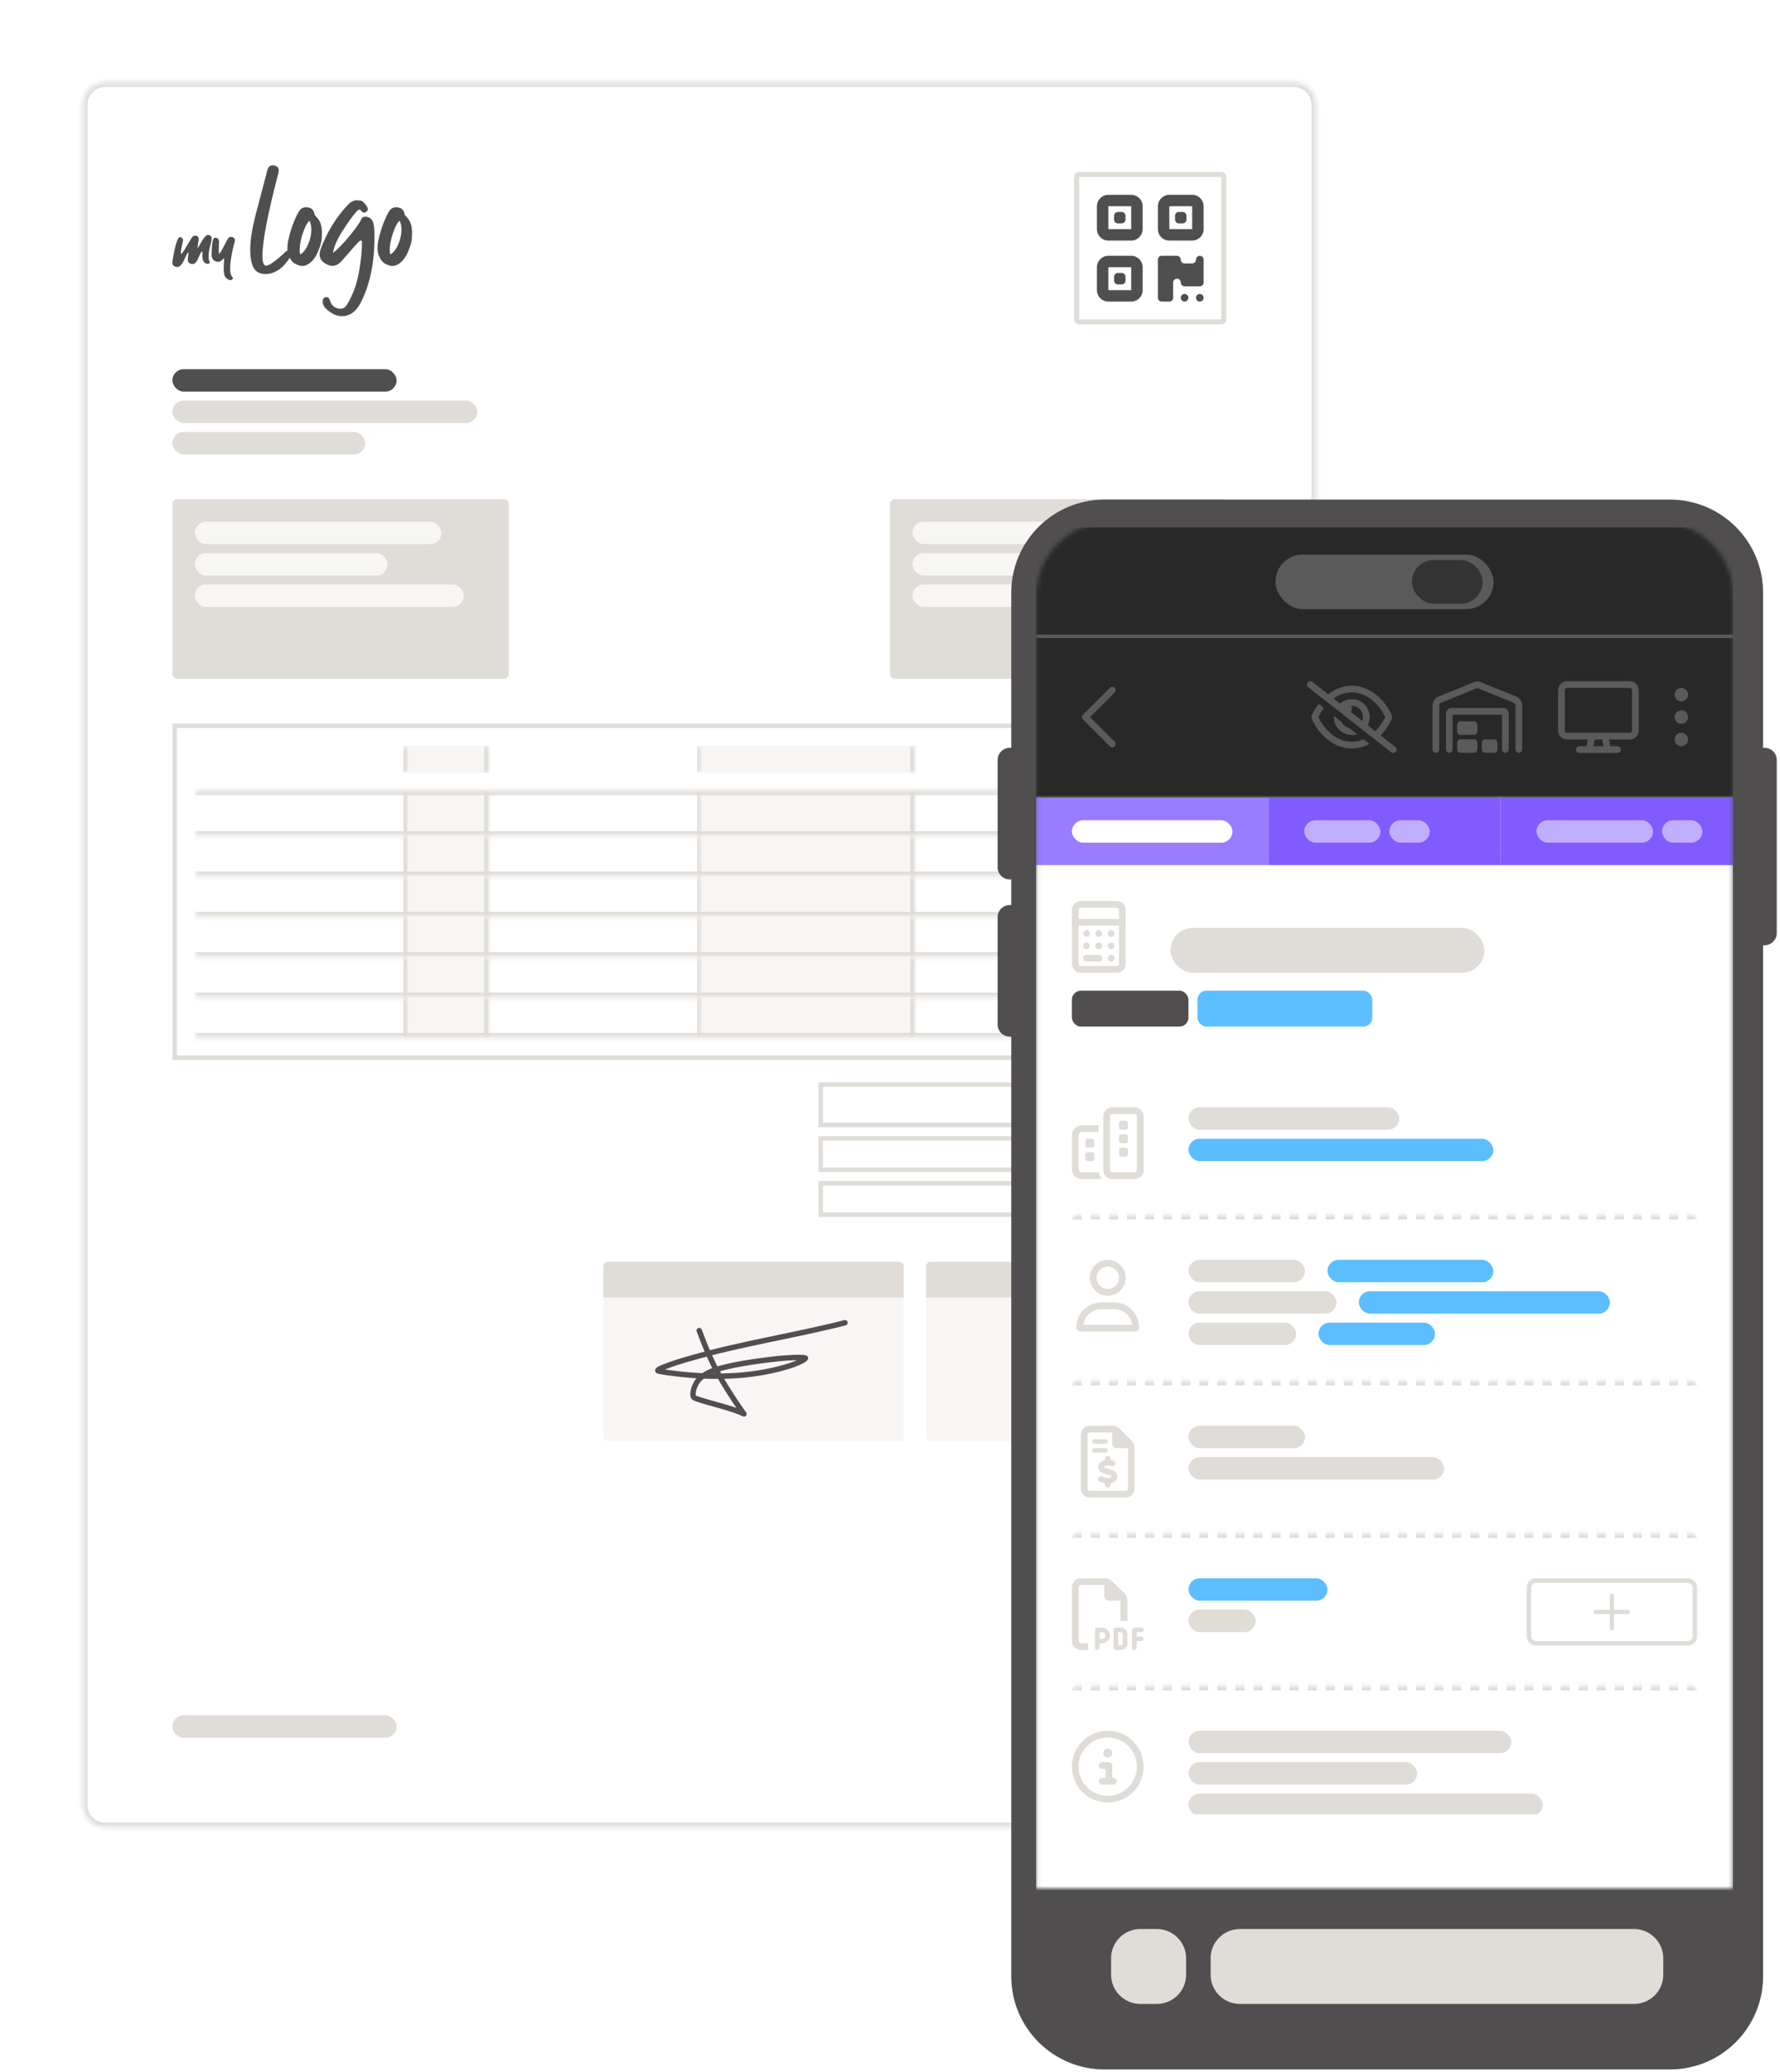 <svg width="397" height="462" viewBox="0 0 397 462" fill="none" xmlns="http://www.w3.org/2000/svg">
<path d="M3.5 8.382C3.5 5.62 5.739 3.382 8.5 3.382H303.5C306.261 3.382 308.5 5.62 308.5 8.382V417.382C308.5 420.143 306.261 422.382 303.5 422.382H8.5C5.739 422.382 3.5 420.143 3.5 417.382V8.382Z" fill="white" fill-opacity="0.7"/>
<path d="M8.5 1.882C4.91 1.882 2 4.792 2 8.382V417.382C2 420.972 4.91 423.882 8.5 423.882H303.5C307.09 423.882 310 420.972 310 417.382V8.382C310 4.792 307.09 1.882 303.5 1.882H8.5Z" stroke="white" stroke-opacity="0.9" stroke-width="3"/>
<g filter="url(#filter0_d_1978_10558)">
<mask id="path-3-inside-1_1978_10558" fill="white">
<path d="M18.5 23.369C18.5 20.615 20.733 18.382 23.488 18.382H288.512C291.267 18.382 293.5 20.615 293.5 23.369V402.394C293.5 405.149 291.267 407.382 288.512 407.382H23.488C20.733 407.382 18.5 405.149 18.5 402.394V23.369Z"/>
</mask>
<path d="M18.5 23.369C18.5 20.615 20.733 18.382 23.488 18.382H288.512C291.267 18.382 293.5 20.615 293.5 23.369V402.394C293.5 405.149 291.267 407.382 288.512 407.382H23.488C20.733 407.382 18.5 405.149 18.5 402.394V23.369Z" fill="white"/>
<path d="M23.488 19.379H288.512V17.384H23.488V19.379ZM292.503 23.369V402.394H294.497V23.369H292.503ZM288.512 406.384H23.488V408.379H288.512V406.384ZM19.497 402.394V23.369H17.503V402.394H19.497ZM23.488 406.384C21.284 406.384 19.497 404.598 19.497 402.394H17.503C17.503 405.7 20.182 408.379 23.488 408.379V406.384ZM292.503 402.394C292.503 404.598 290.716 406.384 288.512 406.384V408.379C291.818 408.379 294.497 405.7 294.497 402.394H292.503ZM288.512 19.379C290.716 19.379 292.503 21.166 292.503 23.369H294.497C294.497 20.064 291.818 17.384 288.512 17.384V19.379ZM23.488 17.384C20.182 17.384 17.503 20.064 17.503 23.369H19.497C19.497 21.166 21.284 19.379 23.488 19.379V17.384Z" fill="#E0DCD8" mask="url(#path-3-inside-1_1978_10558)"/>
<path d="M39.589 59.532H39.514C39.384 59.532 39.249 59.507 39.109 59.457C38.679 59.307 38.459 59.032 38.449 58.632V58.242C39.049 54.662 39.609 52.872 40.129 52.872C40.329 52.872 40.489 52.942 40.609 53.082C40.739 53.212 40.809 53.367 40.819 53.547C40.819 53.637 40.804 53.737 40.774 53.847C40.484 55.057 40.339 55.872 40.339 56.292C40.339 56.492 40.369 56.592 40.429 56.592C40.589 56.582 41.054 55.902 41.824 54.552C42.124 54.032 42.439 53.512 42.769 52.992C42.969 52.692 43.214 52.537 43.504 52.527C43.764 52.527 43.969 52.602 44.119 52.752C44.239 52.872 44.304 53.032 44.314 53.232C44.314 53.372 44.309 53.477 44.299 53.547C44.149 54.347 44.074 54.867 44.074 55.107C44.074 55.217 44.084 55.272 44.104 55.272C44.164 55.262 44.314 55.027 44.554 54.567C44.724 54.247 44.924 53.902 45.154 53.532C45.634 52.762 46.074 52.377 46.474 52.377C46.544 52.377 46.609 52.387 46.669 52.407C47.029 52.547 47.209 52.782 47.209 53.112C47.209 53.432 47.149 53.807 47.029 54.237C46.689 55.387 46.519 56.342 46.519 57.102C46.519 57.632 46.579 58.007 46.699 58.227C46.759 58.327 46.789 58.412 46.789 58.482C46.789 58.562 46.734 58.647 46.624 58.737C46.544 58.797 46.454 58.827 46.354 58.827C45.894 58.827 45.544 58.582 45.304 58.092C45.194 57.872 45.139 57.552 45.139 57.132C45.139 56.992 45.144 56.872 45.154 56.772C45.164 56.662 45.169 56.572 45.169 56.502C45.169 56.202 45.139 56.052 45.079 56.052C45.019 56.052 44.924 56.152 44.794 56.352C44.614 56.642 44.454 56.972 44.314 57.342C43.924 58.362 43.464 58.872 42.934 58.872C42.824 58.872 42.719 58.857 42.619 58.827C42.169 58.687 41.924 58.437 41.884 58.077C41.884 57.567 41.949 56.937 42.079 56.187C41.779 56.487 41.499 56.952 41.239 57.582C40.709 58.842 40.159 59.492 39.589 59.532ZM51.409 62.457C51.279 62.457 51.159 62.432 51.049 62.382C50.619 62.202 50.319 61.932 50.149 61.572C49.979 61.222 49.894 60.657 49.894 59.877C49.894 59.467 49.919 58.902 49.969 58.182C49.969 57.742 49.959 57.522 49.939 57.522C49.919 57.522 49.864 57.587 49.774 57.717C49.434 58.157 49.039 58.377 48.589 58.377C48.449 58.377 48.309 58.352 48.169 58.302C47.529 58.052 47.209 57.592 47.209 56.922C47.209 54.342 47.439 53.037 47.899 53.007L48.079 53.022C48.589 53.042 48.844 53.322 48.844 53.862C48.804 54.682 48.784 55.312 48.784 55.752C48.784 56.282 48.824 56.547 48.904 56.547C49.034 56.537 49.324 56.082 49.774 55.182C50.044 54.652 50.384 54.017 50.794 53.277C50.974 52.967 51.214 52.812 51.514 52.812C51.634 52.812 51.754 52.832 51.874 52.872C52.214 53.002 52.384 53.237 52.384 53.577C52.384 53.677 52.374 53.767 52.354 53.847C52.194 54.367 52.004 55.157 51.784 56.217C51.484 57.677 51.334 58.912 51.334 59.922C51.334 60.762 51.484 61.362 51.784 61.722C51.884 61.842 51.939 61.942 51.949 62.022C51.949 62.092 51.914 62.162 51.844 62.232C51.714 62.372 51.569 62.447 51.409 62.457ZM59.168 61.092C57.648 61.092 56.668 60.362 56.228 58.902C55.948 58.022 55.808 56.952 55.808 55.692C55.808 53.572 56.228 50.902 57.068 47.682C57.928 44.442 58.778 41.212 59.618 37.992C59.818 37.232 60.228 36.852 60.848 36.852C61.028 36.852 61.228 36.892 61.448 36.972C61.928 37.152 62.168 37.482 62.168 37.962C62.168 38.182 62.128 38.442 62.048 38.742C59.708 47.702 58.538 53.782 58.538 56.982C58.538 58.482 58.808 59.232 59.348 59.232C60.048 59.232 61.518 58.182 63.758 56.082C63.778 56.082 63.788 56.072 63.788 56.052C64.008 55.852 64.238 55.742 64.478 55.722C64.618 55.722 64.758 55.782 64.898 55.902C65.038 56.022 65.108 56.172 65.108 56.352C65.108 56.552 65.038 56.772 64.898 57.012C63.298 59.732 61.388 61.092 59.168 61.092ZM66.949 56.742C67.569 56.402 68.109 55.762 68.569 54.822C69.149 53.602 69.439 52.372 69.439 51.132C69.439 50.392 69.299 49.752 69.019 49.212C68.599 49.572 68.199 50.242 67.819 51.222C67.159 52.942 66.829 54.462 66.829 55.782C66.829 56.162 66.869 56.482 66.949 56.742ZM67.429 59.292C66.989 59.292 66.459 59.132 65.839 58.812C65.239 58.492 64.759 57.882 64.399 56.982C64.199 56.482 64.099 55.922 64.099 55.302C64.099 54.342 64.349 53.052 64.849 51.432C65.349 49.812 65.929 48.422 66.589 47.262C66.989 46.562 67.529 46.212 68.209 46.212C69.329 46.212 69.969 46.712 70.129 47.712C70.149 47.872 70.289 48.082 70.549 48.342C71.389 49.142 71.809 50.322 71.809 51.882C71.809 51.962 71.789 52.392 71.749 53.172C71.729 53.932 71.419 54.982 70.819 56.322C70.219 57.662 69.429 58.572 68.449 59.052C68.109 59.212 67.769 59.292 67.429 59.292ZM76.263 70.482C75.002 70.482 73.782 69.892 72.603 68.712C72.183 68.272 71.972 67.782 71.972 67.242C71.972 66.582 72.263 66.252 72.843 66.252C73.183 66.252 73.412 66.452 73.532 66.852C73.933 68.172 74.752 68.832 75.993 68.832C76.433 68.832 76.782 68.672 77.043 68.352C77.323 68.052 77.582 67.662 77.823 67.182C78.882 65.182 79.603 63.142 79.983 61.062C80.483 58.362 80.733 55.992 80.733 53.952C80.733 53.732 80.653 53.622 80.493 53.622C80.433 53.622 80.332 53.662 80.192 53.742C80.052 53.802 78.743 55.262 76.263 58.122C75.603 58.882 74.892 59.262 74.132 59.262C73.632 59.262 73.103 59.092 72.543 58.752C71.703 58.232 71.282 57.552 71.282 56.712C71.282 56.332 71.373 55.912 71.552 55.452C72.912 51.772 74.922 48.512 77.582 45.672C78.203 44.992 78.873 44.652 79.593 44.652C79.672 44.652 79.922 44.672 80.343 44.712C80.782 44.752 81.263 45.172 81.782 45.972C81.963 46.232 82.052 46.452 82.052 46.632C82.052 46.832 81.953 47.012 81.752 47.172C81.552 47.332 81.362 47.412 81.183 47.412C80.983 47.412 80.793 47.302 80.612 47.082C80.433 46.842 80.272 46.722 80.132 46.722C79.972 46.722 79.772 46.862 79.532 47.142C78.612 48.182 77.552 49.652 76.353 51.552C75.153 53.432 74.463 55.032 74.282 56.352C74.802 56.012 75.522 55.342 76.442 54.342C77.362 53.342 78.233 52.302 79.052 51.222C79.873 50.142 80.403 49.322 80.642 48.762C80.782 48.462 81.043 48.312 81.422 48.312C82.302 48.312 82.892 48.712 83.192 49.512C83.412 50.052 83.522 51.152 83.522 52.812C83.522 58.692 82.472 63.632 80.373 67.632C79.353 69.532 77.983 70.482 76.263 70.482ZM87.046 56.742C87.666 56.402 88.206 55.762 88.666 54.822C89.246 53.602 89.536 52.372 89.536 51.132C89.536 50.392 89.396 49.752 89.116 49.212C88.696 49.572 88.296 50.242 87.916 51.222C87.256 52.942 86.926 54.462 86.926 55.782C86.926 56.162 86.966 56.482 87.046 56.742ZM87.526 59.292C87.086 59.292 86.556 59.132 85.936 58.812C85.336 58.492 84.856 57.882 84.496 56.982C84.296 56.482 84.196 55.922 84.196 55.302C84.196 54.342 84.446 53.052 84.946 51.432C85.446 49.812 86.026 48.422 86.686 47.262C87.086 46.562 87.626 46.212 88.306 46.212C89.426 46.212 90.066 46.712 90.226 47.712C90.246 47.872 90.386 48.082 90.646 48.342C91.486 49.142 91.906 50.322 91.906 51.882C91.906 51.962 91.886 52.392 91.846 53.172C91.826 53.932 91.516 54.982 90.916 56.322C90.316 57.662 89.526 58.572 88.546 59.052C88.206 59.212 87.866 59.292 87.526 59.292Z" fill="#504E4E"/>
<rect x="240.114" y="38.899" width="32.867" height="32.867" rx="0.567" stroke="#E0DCD8" stroke-width="1.133"/>
<g clip-path="url(#clip0_1978_10558)">
<path d="M252.298 45.983V51.083H247.198V45.983H252.298ZM247.198 43.433C245.791 43.433 244.648 44.575 244.648 45.983V51.083C244.648 52.49 245.791 53.633 247.198 53.633H252.298C253.706 53.633 254.848 52.49 254.848 51.083V45.983C254.848 44.575 253.706 43.433 252.298 43.433H247.198ZM252.298 59.583V64.683H247.198V59.583H252.298ZM247.198 57.033C245.791 57.033 244.648 58.175 244.648 59.583V64.683C244.648 66.09 245.791 67.233 247.198 67.233H252.298C253.706 67.233 254.848 66.09 254.848 64.683V59.583C254.848 58.175 253.706 57.033 252.298 57.033H247.198ZM260.798 45.983H265.898V51.083H260.798V45.983ZM258.248 45.983V51.083C258.248 52.49 259.391 53.633 260.798 53.633H265.898C267.306 53.633 268.448 52.49 268.448 51.083V45.983C268.448 44.575 267.306 43.433 265.898 43.433H260.798C259.391 43.433 258.248 44.575 258.248 45.983ZM248.473 48.108V48.958C248.473 49.425 248.856 49.808 249.323 49.808H250.173C250.641 49.808 251.023 49.425 251.023 48.958V48.108C251.023 47.64 250.641 47.258 250.173 47.258H249.323C248.856 47.258 248.473 47.64 248.473 48.108ZM249.323 60.858C248.856 60.858 248.473 61.24 248.473 61.708V62.558C248.473 63.025 248.856 63.408 249.323 63.408H250.173C250.641 63.408 251.023 63.025 251.023 62.558V61.708C251.023 61.24 250.641 60.858 250.173 60.858H249.323ZM262.073 48.108V48.958C262.073 49.425 262.456 49.808 262.923 49.808H263.773C264.241 49.808 264.623 49.425 264.623 48.958V48.108C264.623 47.64 264.241 47.258 263.773 47.258H262.923C262.456 47.258 262.073 47.64 262.073 48.108ZM258.248 57.883V66.383C258.248 66.85 258.631 67.233 259.098 67.233H260.798C261.266 67.233 261.648 66.85 261.648 66.383V62.983C261.648 62.515 262.031 62.133 262.498 62.133C262.966 62.133 263.348 62.515 263.348 62.983C263.348 63.45 263.731 63.833 264.198 63.833H267.598C268.066 63.833 268.448 63.45 268.448 62.983V57.883C268.448 57.415 268.066 57.033 267.598 57.033C267.131 57.033 266.748 57.415 266.748 57.883C266.748 58.35 266.366 58.733 265.898 58.733H264.198C263.731 58.733 263.348 58.35 263.348 57.883C263.348 57.415 262.966 57.033 262.498 57.033H259.098C258.631 57.033 258.248 57.415 258.248 57.883ZM264.198 65.533C263.973 65.533 263.757 65.622 263.597 65.782C263.438 65.941 263.348 66.157 263.348 66.383C263.348 66.608 263.438 66.824 263.597 66.984C263.757 67.143 263.973 67.233 264.198 67.233C264.424 67.233 264.64 67.143 264.799 66.984C264.959 66.824 265.048 66.608 265.048 66.383C265.048 66.157 264.959 65.941 264.799 65.782C264.64 65.622 264.424 65.533 264.198 65.533ZM267.598 65.533C267.373 65.533 267.157 65.622 266.997 65.782C266.838 65.941 266.748 66.157 266.748 66.383C266.748 66.608 266.838 66.824 266.997 66.984C267.157 67.143 267.373 67.233 267.598 67.233C267.824 67.233 268.04 67.143 268.199 66.984C268.359 66.824 268.448 66.608 268.448 66.383C268.448 66.157 268.359 65.941 268.199 65.782C268.04 65.622 267.824 65.533 267.598 65.533Z" fill="#504E4E"/>
</g>
<rect x="38.449" y="82.307" width="50" height="5" rx="2.5" fill="#504E4E"/>
<rect x="38.449" y="89.307" width="68" height="5" rx="2.5" fill="#E0DCD8"/>
<rect x="38.449" y="96.307" width="43" height="5" rx="2.5" fill="#E0DCD8"/>
<rect x="38.449" y="111.307" width="75.033" height="40" rx="1" fill="#E0DCD8"/>
<rect x="43.449" y="116.307" width="55" height="5" rx="2.5" fill="#F7F6F4"/>
<rect x="43.449" y="123.307" width="43" height="5" rx="2.5" fill="#F7F6F4"/>
<rect x="43.449" y="130.307" width="60" height="5" rx="2.5" fill="#F7F6F4"/>
<rect x="118.484" y="111.307" width="75.033" height="24" rx="1" fill="white"/>
<rect x="198.516" y="111.307" width="75.033" height="40" rx="1" fill="#E0DCD8"/>
<rect x="203.516" y="116.307" width="37" height="5" rx="2.5" fill="#F7F6F4"/>
<rect x="203.516" y="123.307" width="51" height="5" rx="2.5" fill="#F7F6F4"/>
<rect x="203.516" y="130.307" width="51" height="5" rx="2.5" fill="#F7F6F4"/>
<rect x="38.949" y="161.807" width="234.1" height="74" stroke="#E0DCD8"/>
<g clip-path="url(#clip1_1978_10558)">
<mask id="path-21-inside-2_1978_10558" fill="white">
<path d="M43.449 166.307H90.974V172.307H43.449V166.307Z"/>
</mask>
<path d="M89.974 166.307V172.307H91.974V166.307H89.974Z" fill="#E0DCD8" mask="url(#path-21-inside-2_1978_10558)"/>
<mask id="path-23-inside-3_1978_10558" fill="white">
<path d="M90.973 166.307H108.973V172.307H90.973V166.307Z"/>
</mask>
<path d="M90.973 166.307H108.973V172.307H90.973V166.307Z" fill="#F7F6F4"/>
<path d="M107.973 166.307V172.307H109.973V166.307H107.973Z" fill="#E0DCD8" mask="url(#path-23-inside-3_1978_10558)"/>
<mask id="path-25-inside-4_1978_10558" fill="white">
<path d="M108.973 166.307H156.498V172.307H108.973V166.307Z"/>
</mask>
<path d="M155.498 166.307V172.307H157.498V166.307H155.498Z" fill="#E0DCD8" mask="url(#path-25-inside-4_1978_10558)"/>
<mask id="path-27-inside-5_1978_10558" fill="white">
<path d="M156.5 166.307H204.025V172.307H156.5V166.307Z"/>
</mask>
<path d="M156.5 166.307H204.025V172.307H156.5V166.307Z" fill="#F7F6F4"/>
<path d="M203.025 166.307V172.307H205.025V166.307H203.025Z" fill="#E0DCD8" mask="url(#path-27-inside-5_1978_10558)"/>
<mask id="path-29-inside-6_1978_10558" fill="white">
<path d="M204.023 166.307H251.548V172.307H204.023V166.307Z"/>
</mask>
<path d="M250.548 166.307V172.307H252.548V166.307H250.548Z" fill="#E0DCD8" mask="url(#path-29-inside-6_1978_10558)"/>
<mask id="path-31-inside-7_1978_10558" fill="white">
<path d="M251.551 166.307H268.551V172.307H251.551V166.307Z"/>
</mask>
<path d="M251.551 166.307H268.551V172.307H251.551V166.307Z" fill="#F7F6F4"/>
<path d="M267.551 166.307V172.307H269.551V166.307H267.551Z" fill="#E0DCD8" mask="url(#path-31-inside-7_1978_10558)"/>
</g>
<g clip-path="url(#clip2_1978_10558)">
<mask id="path-33-inside-8_1978_10558" fill="white">
<path d="M43.449 176.307H268.549V186.307H43.449V176.307Z"/>
</mask>
<mask id="path-35-inside-9_1978_10558" fill="white">
<path d="M43.449 176.307H90.974V186.307H43.449V176.307Z"/>
</mask>
<path d="M89.974 176.307V186.307H91.974V176.307H89.974Z" fill="#E0DCD8" mask="url(#path-35-inside-9_1978_10558)"/>
<mask id="path-37-inside-10_1978_10558" fill="white">
<path d="M90.973 176.307H108.973V186.307H90.973V176.307Z"/>
</mask>
<path d="M90.973 176.307H108.973V186.307H90.973V176.307Z" fill="#F7F6F4"/>
<path d="M107.973 176.307V186.307H109.973V176.307H107.973Z" fill="#E0DCD8" mask="url(#path-37-inside-10_1978_10558)"/>
<mask id="path-39-inside-11_1978_10558" fill="white">
<path d="M108.973 176.307H156.498V186.307H108.973V176.307Z"/>
</mask>
<path d="M155.498 176.307V186.307H157.498V176.307H155.498Z" fill="#E0DCD8" mask="url(#path-39-inside-11_1978_10558)"/>
<mask id="path-41-inside-12_1978_10558" fill="white">
<path d="M156.5 176.307H204.025V186.307H156.5V176.307Z"/>
</mask>
<path d="M156.5 176.307H204.025V186.307H156.5V176.307Z" fill="#F7F6F4"/>
<path d="M203.025 176.307V186.307H205.025V176.307H203.025Z" fill="#E0DCD8" mask="url(#path-41-inside-12_1978_10558)"/>
<mask id="path-43-inside-13_1978_10558" fill="white">
<path d="M204.023 176.307H251.548V186.307H204.023V176.307Z"/>
</mask>
<path d="M250.548 176.307V186.307H252.548V176.307H250.548Z" fill="#E0DCD8" mask="url(#path-43-inside-13_1978_10558)"/>
<rect width="17" height="10" transform="translate(251.551 176.307)" fill="#F7F6F4"/>
</g>
<path d="M43.449 177.307H268.549V175.307H43.449V177.307ZM268.549 185.307H43.449V187.307H268.549V185.307Z" fill="#E0DCD8" mask="url(#path-33-inside-8_1978_10558)"/>
<g clip-path="url(#clip3_1978_10558)">
<mask id="path-45-inside-14_1978_10558" fill="white">
<path d="M43.449 186.307H268.549V195.307H43.449V186.307Z"/>
</mask>
<mask id="path-47-inside-15_1978_10558" fill="white">
<path d="M43.449 186.307H90.974V195.307H43.449V186.307Z"/>
</mask>
<path d="M89.974 186.307V195.307H91.974V186.307H89.974Z" fill="#E0DCD8" mask="url(#path-47-inside-15_1978_10558)"/>
<mask id="path-49-inside-16_1978_10558" fill="white">
<path d="M90.973 186.307H108.973V195.307H90.973V186.307Z"/>
</mask>
<path d="M90.973 186.307H108.973V195.307H90.973V186.307Z" fill="#F7F6F4"/>
<path d="M107.973 186.307V195.307H109.973V186.307H107.973Z" fill="#E0DCD8" mask="url(#path-49-inside-16_1978_10558)"/>
<mask id="path-51-inside-17_1978_10558" fill="white">
<path d="M108.973 186.307H156.498V195.307H108.973V186.307Z"/>
</mask>
<path d="M155.498 186.307V195.307H157.498V186.307H155.498Z" fill="#E0DCD8" mask="url(#path-51-inside-17_1978_10558)"/>
<mask id="path-53-inside-18_1978_10558" fill="white">
<path d="M156.5 186.307H204.025V195.307H156.5V186.307Z"/>
</mask>
<path d="M156.5 186.307H204.025V195.307H156.5V186.307Z" fill="#F7F6F4"/>
<path d="M203.025 186.307V195.307H205.025V186.307H203.025Z" fill="#E0DCD8" mask="url(#path-53-inside-18_1978_10558)"/>
<mask id="path-55-inside-19_1978_10558" fill="white">
<path d="M204.023 186.307H251.548V195.307H204.023V186.307Z"/>
</mask>
<path d="M250.548 186.307V195.307H252.548V186.307H250.548Z" fill="#E0DCD8" mask="url(#path-55-inside-19_1978_10558)"/>
<rect width="17" height="9" transform="translate(251.551 186.307)" fill="#F7F6F4"/>
</g>
<path d="M268.549 194.307H43.449V196.307H268.549V194.307Z" fill="#E0DCD8" mask="url(#path-45-inside-14_1978_10558)"/>
<g clip-path="url(#clip4_1978_10558)">
<mask id="path-57-inside-20_1978_10558" fill="white">
<path d="M43.449 195.307H268.549V204.307H43.449V195.307Z"/>
</mask>
<mask id="path-59-inside-21_1978_10558" fill="white">
<path d="M43.449 195.307H90.974V204.307H43.449V195.307Z"/>
</mask>
<path d="M89.974 195.307V204.307H91.974V195.307H89.974Z" fill="#E0DCD8" mask="url(#path-59-inside-21_1978_10558)"/>
<mask id="path-61-inside-22_1978_10558" fill="white">
<path d="M90.973 195.307H108.973V204.307H90.973V195.307Z"/>
</mask>
<path d="M90.973 195.307H108.973V204.307H90.973V195.307Z" fill="#F7F6F4"/>
<path d="M107.973 195.307V204.307H109.973V195.307H107.973Z" fill="#E0DCD8" mask="url(#path-61-inside-22_1978_10558)"/>
<mask id="path-63-inside-23_1978_10558" fill="white">
<path d="M108.973 195.307H156.498V204.307H108.973V195.307Z"/>
</mask>
<path d="M155.498 195.307V204.307H157.498V195.307H155.498Z" fill="#E0DCD8" mask="url(#path-63-inside-23_1978_10558)"/>
<mask id="path-65-inside-24_1978_10558" fill="white">
<path d="M156.5 195.307H204.025V204.307H156.5V195.307Z"/>
</mask>
<path d="M156.5 195.307H204.025V204.307H156.5V195.307Z" fill="#F7F6F4"/>
<path d="M203.025 195.307V204.307H205.025V195.307H203.025Z" fill="#E0DCD8" mask="url(#path-65-inside-24_1978_10558)"/>
<mask id="path-67-inside-25_1978_10558" fill="white">
<path d="M204.023 195.307H251.548V204.307H204.023V195.307Z"/>
</mask>
<path d="M250.548 195.307V204.307H252.548V195.307H250.548Z" fill="#E0DCD8" mask="url(#path-67-inside-25_1978_10558)"/>
<rect width="17" height="9" transform="translate(251.551 195.307)" fill="#F7F6F4"/>
</g>
<path d="M268.549 203.307H43.449V205.307H268.549V203.307Z" fill="#E0DCD8" mask="url(#path-57-inside-20_1978_10558)"/>
<g clip-path="url(#clip5_1978_10558)">
<mask id="path-69-inside-26_1978_10558" fill="white">
<path d="M43.449 204.307H268.549V213.307H43.449V204.307Z"/>
</mask>
<mask id="path-71-inside-27_1978_10558" fill="white">
<path d="M43.449 204.307H90.974V213.307H43.449V204.307Z"/>
</mask>
<path d="M89.974 204.307V213.307H91.974V204.307H89.974Z" fill="#E0DCD8" mask="url(#path-71-inside-27_1978_10558)"/>
<mask id="path-73-inside-28_1978_10558" fill="white">
<path d="M90.973 204.307H108.973V213.307H90.973V204.307Z"/>
</mask>
<path d="M90.973 204.307H108.973V213.307H90.973V204.307Z" fill="#F7F6F4"/>
<path d="M107.973 204.307V213.307H109.973V204.307H107.973Z" fill="#E0DCD8" mask="url(#path-73-inside-28_1978_10558)"/>
<mask id="path-75-inside-29_1978_10558" fill="white">
<path d="M108.973 204.307H156.498V213.307H108.973V204.307Z"/>
</mask>
<path d="M155.498 204.307V213.307H157.498V204.307H155.498Z" fill="#E0DCD8" mask="url(#path-75-inside-29_1978_10558)"/>
<mask id="path-77-inside-30_1978_10558" fill="white">
<path d="M156.5 204.307H204.025V213.307H156.5V204.307Z"/>
</mask>
<path d="M156.5 204.307H204.025V213.307H156.5V204.307Z" fill="#F7F6F4"/>
<path d="M203.025 204.307V213.307H205.025V204.307H203.025Z" fill="#E0DCD8" mask="url(#path-77-inside-30_1978_10558)"/>
<mask id="path-79-inside-31_1978_10558" fill="white">
<path d="M204.023 204.307H251.548V213.307H204.023V204.307Z"/>
</mask>
<path d="M250.548 204.307V213.307H252.548V204.307H250.548Z" fill="#E0DCD8" mask="url(#path-79-inside-31_1978_10558)"/>
<rect width="17" height="9" transform="translate(251.551 204.307)" fill="#F7F6F4"/>
</g>
<path d="M268.549 212.307H43.449V214.307H268.549V212.307Z" fill="#E0DCD8" mask="url(#path-69-inside-26_1978_10558)"/>
<g clip-path="url(#clip6_1978_10558)">
<mask id="path-81-inside-32_1978_10558" fill="white">
<path d="M43.449 213.307H268.549V222.307H43.449V213.307Z"/>
</mask>
<mask id="path-83-inside-33_1978_10558" fill="white">
<path d="M43.449 213.307H90.974V222.307H43.449V213.307Z"/>
</mask>
<path d="M89.974 213.307V222.307H91.974V213.307H89.974Z" fill="#E0DCD8" mask="url(#path-83-inside-33_1978_10558)"/>
<mask id="path-85-inside-34_1978_10558" fill="white">
<path d="M90.973 213.307H108.973V222.307H90.973V213.307Z"/>
</mask>
<path d="M90.973 213.307H108.973V222.307H90.973V213.307Z" fill="#F7F6F4"/>
<path d="M107.973 213.307V222.307H109.973V213.307H107.973Z" fill="#E0DCD8" mask="url(#path-85-inside-34_1978_10558)"/>
<mask id="path-87-inside-35_1978_10558" fill="white">
<path d="M108.973 213.307H156.498V222.307H108.973V213.307Z"/>
</mask>
<path d="M155.498 213.307V222.307H157.498V213.307H155.498Z" fill="#E0DCD8" mask="url(#path-87-inside-35_1978_10558)"/>
<mask id="path-89-inside-36_1978_10558" fill="white">
<path d="M156.5 213.307H204.025V222.307H156.5V213.307Z"/>
</mask>
<path d="M156.5 213.307H204.025V222.307H156.5V213.307Z" fill="#F7F6F4"/>
<path d="M203.025 213.307V222.307H205.025V213.307H203.025Z" fill="#E0DCD8" mask="url(#path-89-inside-36_1978_10558)"/>
<mask id="path-91-inside-37_1978_10558" fill="white">
<path d="M204.023 213.307H251.548V222.307H204.023V213.307Z"/>
</mask>
<path d="M250.548 213.307V222.307H252.548V213.307H250.548Z" fill="#E0DCD8" mask="url(#path-91-inside-37_1978_10558)"/>
<rect width="17" height="9" transform="translate(251.551 213.307)" fill="#F7F6F4"/>
</g>
<path d="M268.549 221.307H43.449V223.307H268.549V221.307Z" fill="#E0DCD8" mask="url(#path-81-inside-32_1978_10558)"/>
<g clip-path="url(#clip7_1978_10558)">
<mask id="path-93-inside-38_1978_10558" fill="white">
<path d="M43.449 222.307H268.549V231.307H43.449V222.307Z"/>
</mask>
<mask id="path-95-inside-39_1978_10558" fill="white">
<path d="M43.449 222.307H90.974V231.307H43.449V222.307Z"/>
</mask>
<path d="M89.974 222.307V231.307H91.974V222.307H89.974Z" fill="#E0DCD8" mask="url(#path-95-inside-39_1978_10558)"/>
<mask id="path-97-inside-40_1978_10558" fill="white">
<path d="M90.973 222.307H108.973V231.307H90.973V222.307Z"/>
</mask>
<path d="M90.973 222.307H108.973V231.307H90.973V222.307Z" fill="#F7F6F4"/>
<path d="M107.973 222.307V231.307H109.973V222.307H107.973Z" fill="#E0DCD8" mask="url(#path-97-inside-40_1978_10558)"/>
<mask id="path-99-inside-41_1978_10558" fill="white">
<path d="M108.973 222.307H156.498V231.307H108.973V222.307Z"/>
</mask>
<path d="M155.498 222.307V231.307H157.498V222.307H155.498Z" fill="#E0DCD8" mask="url(#path-99-inside-41_1978_10558)"/>
<mask id="path-101-inside-42_1978_10558" fill="white">
<path d="M156.5 222.307H204.025V231.307H156.5V222.307Z"/>
</mask>
<path d="M156.5 222.307H204.025V231.307H156.5V222.307Z" fill="#F7F6F4"/>
<path d="M203.025 222.307V231.307H205.025V222.307H203.025Z" fill="#E0DCD8" mask="url(#path-101-inside-42_1978_10558)"/>
<mask id="path-103-inside-43_1978_10558" fill="white">
<path d="M204.023 222.307H251.548V231.307H204.023V222.307Z"/>
</mask>
<path d="M250.548 222.307V231.307H252.548V222.307H250.548Z" fill="#E0DCD8" mask="url(#path-103-inside-43_1978_10558)"/>
<rect width="17" height="9" transform="translate(251.551 222.307)" fill="#F7F6F4"/>
</g>
<path d="M268.549 230.307H43.449V232.307H268.549V230.307Z" fill="#E0DCD8" mask="url(#path-93-inside-38_1978_10558)"/>
<g clip-path="url(#clip8_1978_10558)">
<mask id="path-107-inside-44_1978_10558" fill="white">
<path d="M182.551 241.307H228.051V251.307H182.551V241.307Z"/>
</mask>
<path d="M227.051 241.307V251.307H229.051V241.307H227.051Z" fill="#E0DCD8" mask="url(#path-107-inside-44_1978_10558)"/>
<rect width="45.5" height="10" transform="translate(228.051 241.307)" fill="#F7F6F4"/>
</g>
<rect x="183.051" y="241.807" width="90" height="9" stroke="#E0DCD8"/>
<g clip-path="url(#clip9_1978_10558)">
<mask id="path-111-inside-45_1978_10558" fill="white">
<path d="M182.551 252.307H228.051V262.307H182.551V252.307Z"/>
</mask>
<path d="M227.051 252.307V262.307H229.051V252.307H227.051Z" fill="#E0DCD8" mask="url(#path-111-inside-45_1978_10558)"/>
<rect width="45.5" height="10" transform="translate(228.051 252.307)" fill="#F7F6F4"/>
</g>
<rect x="183.051" y="253.807" width="90" height="7" stroke="#E0DCD8"/>
<g clip-path="url(#clip10_1978_10558)">
<mask id="path-115-inside-46_1978_10558" fill="white">
<path d="M182.551 262.307H228.051V272.307H182.551V262.307Z"/>
</mask>
<path d="M227.051 262.307V272.307H229.051V262.307H227.051Z" fill="#E0DCD8" mask="url(#path-115-inside-46_1978_10558)"/>
<rect width="45.5" height="10" transform="translate(228.051 262.307)" fill="#F7F6F4"/>
</g>
<rect x="183.051" y="263.807" width="90" height="7" stroke="#E0DCD8"/>
<path d="M134.551 282.307C134.551 281.754 134.998 281.307 135.551 281.307H200.551C201.103 281.307 201.551 281.754 201.551 282.307V289.307H134.551V282.307Z" fill="#E0DCD8"/>
<path d="M134.551 289.307H201.551V320.307C201.551 320.859 201.103 321.307 200.551 321.307H135.551C134.998 321.307 134.551 320.859 134.551 320.307V289.307Z" fill="#F7F6F4"/>
<path d="M155.954 296.655C156.907 299.224 157.917 301.762 159.126 304.224C160.415 306.849 161.93 309.327 163.537 311.769C164.407 313.089 164.817 313.675 165.632 314.849C165.96 315.321 166.013 315.279 165.861 315.2C164.981 314.747 163.996 314.445 163.062 314.133C160.543 313.291 157.924 312.745 155.421 311.866C155.131 311.765 154.715 311.669 154.624 311.328C154.404 310.509 154.799 309.329 155.16 308.62C156.349 306.286 159.182 305.447 161.525 304.855C164.312 304.151 167.16 303.721 170.006 303.336C172.296 303.026 174.59 302.764 176.899 302.664C176.972 302.661 179.811 302.58 179.648 302.816C179.451 303.099 179.051 303.289 178.76 303.44C177.696 303.992 176.553 304.391 175.406 304.731C167.132 307.192 158.133 307.237 149.634 306.119C148.777 306.007 147.906 305.899 147.059 305.718C147.037 305.713 146.671 305.662 146.724 305.531C146.842 305.242 147.529 305.01 147.739 304.92C149.746 304.06 151.872 303.447 153.965 302.84C165.316 299.548 177.025 297.817 188.464 294.905" stroke="#504E4E" stroke-width="1.206" stroke-linecap="round"/>
<path d="M206.551 282.307C206.551 281.754 206.998 281.307 207.551 281.307H272.551C273.103 281.307 273.551 281.754 273.551 282.307V289.307H206.551V282.307Z" fill="#E0DCD8"/>
<path d="M206.551 289.307H273.551V320.307C273.551 320.859 273.103 321.307 272.551 321.307H207.551C206.998 321.307 206.551 320.859 206.551 320.307V289.307Z" fill="#F7F6F4"/>
<path d="M239.59 296.495C239.659 298.485 239.651 300.067 240.792 301.791C241.408 302.723 242.699 304.29 243.473 305.092C244.205 305.851 244.915 306.468 245.927 306.751C246.661 306.956 248.088 307.409 248.742 306.774C249.81 305.735 249.482 303.459 249.079 302.24C248.303 299.89 247.014 297.772 245.173 296.125C244.342 295.381 243.44 294.776 242.562 294.1C242.359 293.945 242.533 294.613 242.557 294.868C242.702 296.407 243.012 297.924 243.288 299.443C244.06 303.708 244.472 308.007 245.067 312.297C245.094 312.492 245.73 316.536 245.488 316.536C245.229 316.536 244.896 316.409 244.651 316.365C243.002 316.065 241.383 315.693 239.775 315.214C238.007 314.686 236.271 314.073 234.635 313.208C233.248 312.474 231.596 311.597 230.942 310.079C230.144 308.225 231.036 306.348 232.167 304.851C232.362 304.594 232.671 303.982 233.059 303.982C233.524 303.982 234.238 303.867 234.654 304.116C236.969 305.505 239.218 307.562 240.838 309.723" stroke="#504E4E" stroke-width="1.412" stroke-linecap="round"/>
<rect x="38.449" y="382.432" width="50" height="5" rx="2.5" fill="#E0DCD8"/>
<rect x="256.551" y="382.432" width="17" height="5" rx="2.5" fill="#E0DCD8"/>
</g>
<g clip-path="url(#clip11_1978_10558)">
<path d="M393.561 166.726H393.23V132.144C393.23 120.677 383.918 111.382 372.43 111.382H246.347C234.859 111.382 225.546 120.677 225.546 132.144V166.726H225.216C223.716 166.726 222.5 167.94 222.5 169.437V193.359C222.5 194.856 223.716 196.07 225.216 196.07H225.546V201.775H225.216C223.716 201.775 222.5 202.989 222.5 204.486V228.408C222.5 229.905 223.716 231.118 225.216 231.118H225.546V440.62C225.546 452.086 234.859 461.382 246.347 461.382H372.429C383.918 461.382 393.23 452.086 393.23 440.62V210.741H393.56C395.06 210.741 396.276 209.528 396.276 208.031V169.437C396.276 167.94 395.06 166.727 393.56 166.727L393.561 166.726Z" fill="#504E4E"/>
<path d="M258.01 430.072H254.342C250.733 430.072 247.809 432.992 247.809 436.593V440.255C247.809 443.856 250.733 446.776 254.342 446.776H258.01C261.618 446.776 264.543 443.856 264.543 440.255V436.593C264.543 432.992 261.618 430.072 258.01 430.072Z" fill="#E0DCD8"/>
<path d="M364.438 430.072H276.541C272.933 430.072 270.008 432.992 270.008 436.593V440.255C270.008 443.856 272.933 446.776 276.541 446.776H364.438C368.046 446.776 370.971 443.856 370.971 440.255V436.593C370.971 432.992 368.046 430.072 364.438 430.072Z" fill="#E0DCD8"/>
<mask id="mask0_1978_10558" style="mask-type:alpha" maskUnits="userSpaceOnUse" x="231" y="116" width="156" height="305">
<path fill-rule="evenodd" clip-rule="evenodd" d="M247.961 116.277H369.75C379.081 116.277 386.645 123.827 386.645 133.141V420.998H231.066V133.141C231.066 123.827 238.63 116.277 247.961 116.277Z" fill="white"/>
</mask>
<g mask="url(#mask0_1978_10558)">
<rect width="155.434" height="336.971" transform="translate(231.066 117.588)" fill="#282828"/>
<rect x="284.461" y="123.659" width="48.647" height="12.143" rx="6.072" fill="#5A5A5A"/>
<rect x="314.895" y="124.873" width="15.786" height="9.715" rx="4.857" fill="#333333"/>
<mask id="path-131-outside-47_1978_10558" maskUnits="userSpaceOnUse" x="231.066" y="140.874" width="156" height="38" fill="black">
<rect fill="white" x="231.066" y="140.874" width="156" height="38"/>
<path d="M231.066 141.874H386.5V177.874H231.066V141.874Z"/>
</mask>
<path d="M231.066 142.27H386.5V141.479H231.066V142.27ZM386.5 177.479H231.066V178.27H386.5V177.479Z" fill="#5A5A5A" mask="url(#path-131-outside-47_1978_10558)"/>
<g clip-path="url(#clip12_1978_10558)">
<path d="M241.537 159.343C241.243 159.637 241.243 160.112 241.537 160.402L247.537 166.405C247.83 166.699 248.305 166.699 248.596 166.405C248.887 166.112 248.89 165.637 248.596 165.346L243.127 159.874L248.599 154.405C248.893 154.112 248.893 153.637 248.599 153.346C248.305 153.055 247.83 153.052 247.54 153.346L241.537 159.343Z" fill="#5A5A5A"/>
</g>
<g clip-path="url(#clip13_1978_10558)">
<path d="M292.709 152.034C292.384 151.777 291.912 151.837 291.656 152.162C291.399 152.487 291.459 152.959 291.784 153.215L310.284 167.715C310.609 167.971 311.081 167.912 311.337 167.587C311.593 167.262 311.534 166.79 311.209 166.534L307.921 163.959C309.159 162.69 309.996 161.268 310.418 160.259C310.521 160.012 310.521 159.737 310.418 159.49C309.953 158.374 308.974 156.749 307.512 155.393C306.043 154.024 304.021 152.874 301.496 152.874C299.365 152.874 297.59 153.696 296.206 154.774L292.709 152.034ZM297.428 155.73C298.559 154.927 299.918 154.374 301.496 154.374C303.534 154.374 305.209 155.299 306.493 156.49C307.696 157.609 308.528 158.937 308.953 159.874C308.559 160.749 307.809 161.962 306.737 163.027L305.056 161.709C305.34 161.159 305.499 160.537 305.499 159.874C305.499 157.665 303.709 155.874 301.499 155.874C300.493 155.874 299.571 156.246 298.868 156.859L297.428 155.73ZM303.837 160.755L301.29 158.759C301.421 158.493 301.496 158.19 301.496 157.874C301.496 157.702 301.474 157.534 301.434 157.374C301.456 157.374 301.474 157.374 301.496 157.374C302.878 157.374 303.996 158.493 303.996 159.874C303.996 160.184 303.94 160.48 303.837 160.755ZM304.131 164.827C303.334 165.168 302.456 165.374 301.496 165.374C299.459 165.374 297.784 164.449 296.499 163.259C295.296 162.14 294.465 160.812 294.04 159.874C294.299 159.299 294.712 158.577 295.271 157.849L294.093 156.921C293.381 157.849 292.871 158.774 292.574 159.49C292.471 159.737 292.471 160.012 292.574 160.259C293.04 161.374 294.018 162.999 295.481 164.355C296.949 165.724 298.971 166.874 301.496 166.874C302.99 166.874 304.306 166.471 305.44 165.859L304.131 164.827ZM297.496 159.874C297.496 162.084 299.287 163.874 301.496 163.874C301.912 163.874 302.312 163.812 302.69 163.693L300.934 162.312C300.199 162.143 299.587 161.649 299.256 160.99L297.503 159.609C297.496 159.696 297.493 159.784 297.493 159.874H297.496Z" fill="#5A5A5A"/>
</g>
<g clip-path="url(#clip14_1978_10558)">
<path d="M329.59 153.433C329.53 153.408 329.462 153.408 329.402 153.433L321.465 156.651C321.18 156.767 320.996 157.042 320.996 157.345V167.086C320.996 167.501 320.662 167.836 320.246 167.836C319.83 167.836 319.496 167.501 319.496 167.086V157.345C319.496 156.429 320.052 155.604 320.899 155.261L328.84 152.042C329.262 151.87 329.734 151.87 330.155 152.042L338.093 155.261C338.943 155.604 339.499 156.429 339.499 157.345L339.496 167.086C339.496 167.501 339.162 167.836 338.746 167.836C338.33 167.836 337.996 167.501 337.996 167.086V157.345C337.996 157.039 337.812 156.764 337.527 156.651L329.59 153.433ZM323.996 159.336V167.086C323.996 167.501 323.662 167.836 323.246 167.836C322.83 167.836 322.496 167.501 322.496 167.086V159.086C322.496 158.395 323.055 157.836 323.746 157.836H335.246C335.937 157.836 336.496 158.395 336.496 159.086V167.086C336.496 167.501 336.162 167.836 335.746 167.836C335.33 167.836 334.996 167.501 334.996 167.086V159.336H323.996ZM331.246 164.836H333.246C333.662 164.836 333.996 165.17 333.996 165.586V167.086C333.996 167.501 333.662 167.836 333.246 167.836H331.246C330.83 167.836 330.496 167.501 330.496 167.086V165.586C330.496 165.17 330.83 164.836 331.246 164.836ZM324.996 161.586C324.996 161.17 325.33 160.836 325.746 160.836H328.746C329.162 160.836 329.496 161.17 329.496 161.586V163.086C329.496 163.501 329.162 163.836 328.746 163.836H325.746C325.33 163.836 324.996 163.501 324.996 163.086V161.586ZM325.746 164.836H328.746C329.162 164.836 329.496 165.17 329.496 165.586V167.086C329.496 167.501 329.162 167.836 328.746 167.836H325.746C325.33 167.836 324.996 167.501 324.996 167.086V165.586C324.996 165.17 325.33 164.836 325.746 164.836Z" fill="#5A5A5A"/>
</g>
<g clip-path="url(#clip15_1978_10558)">
<path d="M349.5 153.374C349.225 153.374 349 153.599 349 153.874V162.874C349 163.149 349.225 163.374 349.5 163.374H354.984C354.994 163.374 355.003 163.374 355.009 163.374H357.984C357.994 163.374 358.003 163.374 358.009 163.374H363.5C363.775 163.374 364 163.149 364 162.874V153.874C364 153.599 363.775 153.374 363.5 153.374H349.5ZM354.116 164.874H349.5C348.397 164.874 347.5 163.977 347.5 162.874V153.874C347.5 152.771 348.397 151.874 349.5 151.874H363.5C364.603 151.874 365.5 152.771 365.5 153.874V162.874C365.5 163.977 364.603 164.874 363.5 164.874H358.884L359.134 166.374H360.75C361.166 166.374 361.5 166.708 361.5 167.124C361.5 167.54 361.166 167.874 360.75 167.874H358.5H354.5H352.25C351.834 167.874 351.5 167.54 351.5 167.124C351.5 166.708 351.834 166.374 352.25 166.374H353.866L354.116 164.874ZM355.637 164.874L355.387 166.374H357.616L357.366 164.874H355.637Z" fill="#5A5A5A"/>
</g>
<g clip-path="url(#clip16_1978_10558)">
<path d="M375 163.374C374.602 163.374 374.221 163.532 373.939 163.813C373.658 164.095 373.5 164.476 373.5 164.874C373.5 165.272 373.658 165.653 373.939 165.935C374.221 166.216 374.602 166.374 375 166.374C375.398 166.374 375.779 166.216 376.061 165.935C376.342 165.653 376.5 165.272 376.5 164.874C376.5 164.476 376.342 164.095 376.061 163.813C375.779 163.532 375.398 163.374 375 163.374ZM375 158.374C374.602 158.374 374.221 158.532 373.939 158.813C373.658 159.095 373.5 159.476 373.5 159.874C373.5 160.272 373.658 160.653 373.939 160.935C374.221 161.216 374.602 161.374 375 161.374C375.398 161.374 375.779 161.216 376.061 160.935C376.342 160.653 376.5 160.272 376.5 159.874C376.5 159.476 376.342 159.095 376.061 158.813C375.779 158.532 375.398 158.374 375 158.374ZM376.5 154.874C376.5 154.677 376.461 154.482 376.386 154.3C376.31 154.118 376.2 153.953 376.061 153.813C375.921 153.674 375.756 153.564 375.574 153.488C375.392 153.413 375.197 153.374 375 153.374C374.803 153.374 374.608 153.413 374.426 153.488C374.244 153.564 374.079 153.674 373.939 153.813C373.8 153.953 373.69 154.118 373.614 154.3C373.539 154.482 373.5 154.677 373.5 154.874C373.5 155.071 373.539 155.266 373.614 155.448C373.69 155.63 373.8 155.795 373.939 155.935C374.079 156.074 374.244 156.184 374.426 156.26C374.608 156.335 374.803 156.374 375 156.374C375.197 156.374 375.392 156.335 375.574 156.26C375.756 156.184 375.921 156.074 376.061 155.935C376.2 155.795 376.31 155.63 376.386 155.448C376.461 155.266 376.5 155.071 376.5 154.874Z" fill="#5A5A5A"/>
</g>
<rect width="155.434" height="276.684" transform="translate(231.066 177.875)" fill="white"/>
<rect width="51.811" height="15" transform="translate(231.066 177.875)" fill="#805CFF" fill-opacity="0.8"/>
<rect x="239.066" y="182.875" width="35.811" height="5" rx="2.5" fill="white"/>
<rect width="51.811" height="15" transform="translate(282.879 177.875)" fill="#805CFF"/>
<g opacity="0.5">
<rect x="290.879" y="182.875" width="17" height="5" rx="2.5" fill="white"/>
</g>
<g opacity="0.5">
<rect x="309.879" y="182.875" width="9" height="5" rx="2.5" fill="white"/>
</g>
<rect width="51.811" height="15" transform="translate(334.688 177.875)" fill="#805CFF"/>
<g opacity="0.5">
<rect x="342.688" y="182.875" width="26" height="5" rx="2.5" fill="white"/>
</g>
<g opacity="0.5">
<rect x="370.688" y="182.875" width="9" height="5" rx="2.5" fill="white"/>
</g>
<g clip-path="url(#clip17_1978_10558)">
<g clip-path="url(#clip18_1978_10558)">
<path d="M249.566 206.375V214.875C249.566 215.15 249.341 215.375 249.066 215.375H241.066C240.791 215.375 240.566 215.15 240.566 214.875V206.375H249.566ZM249.566 204.875H240.566V202.875C240.566 202.6 240.791 202.375 241.066 202.375H249.066C249.341 202.375 249.566 202.6 249.566 202.875V204.875ZM251.066 204.875V202.875C251.066 201.772 250.17 200.875 249.066 200.875H241.066C239.963 200.875 239.066 201.772 239.066 202.875V204.875V205.625V206.375V214.875C239.066 215.978 239.963 216.875 241.066 216.875H249.066C250.17 216.875 251.066 215.978 251.066 214.875V206.375V205.625V204.875ZM241.566 208.125C241.566 208.324 241.645 208.515 241.786 208.655C241.927 208.796 242.117 208.875 242.316 208.875C242.515 208.875 242.706 208.796 242.847 208.655C242.987 208.515 243.066 208.324 243.066 208.125C243.066 207.926 242.987 207.735 242.847 207.595C242.706 207.454 242.515 207.375 242.316 207.375C242.117 207.375 241.927 207.454 241.786 207.595C241.645 207.735 241.566 207.926 241.566 208.125ZM242.316 210.125C242.117 210.125 241.927 210.204 241.786 210.345C241.645 210.485 241.566 210.676 241.566 210.875C241.566 211.074 241.645 211.265 241.786 211.405C241.927 211.546 242.117 211.625 242.316 211.625C242.515 211.625 242.706 211.546 242.847 211.405C242.987 211.265 243.066 211.074 243.066 210.875C243.066 210.676 242.987 210.485 242.847 210.345C242.706 210.204 242.515 210.125 242.316 210.125ZM241.566 213.625C241.566 214.041 241.901 214.375 242.316 214.375H245.066C245.482 214.375 245.816 214.041 245.816 213.625C245.816 213.209 245.482 212.875 245.066 212.875H242.316C241.901 212.875 241.566 213.209 241.566 213.625ZM245.066 207.375C244.867 207.375 244.677 207.454 244.536 207.595C244.395 207.735 244.316 207.926 244.316 208.125C244.316 208.324 244.395 208.515 244.536 208.655C244.677 208.796 244.867 208.875 245.066 208.875C245.265 208.875 245.456 208.796 245.597 208.655C245.737 208.515 245.816 208.324 245.816 208.125C245.816 207.926 245.737 207.735 245.597 207.595C245.456 207.454 245.265 207.375 245.066 207.375ZM244.316 210.875C244.316 211.074 244.395 211.265 244.536 211.405C244.677 211.546 244.867 211.625 245.066 211.625C245.265 211.625 245.456 211.546 245.597 211.405C245.737 211.265 245.816 211.074 245.816 210.875C245.816 210.676 245.737 210.485 245.597 210.345C245.456 210.204 245.265 210.125 245.066 210.125C244.867 210.125 244.677 210.204 244.536 210.345C244.395 210.485 244.316 210.676 244.316 210.875ZM247.816 207.375C247.617 207.375 247.427 207.454 247.286 207.595C247.145 207.735 247.066 207.926 247.066 208.125C247.066 208.324 247.145 208.515 247.286 208.655C247.427 208.796 247.617 208.875 247.816 208.875C248.015 208.875 248.206 208.796 248.347 208.655C248.487 208.515 248.566 208.324 248.566 208.125C248.566 207.926 248.487 207.735 248.347 207.595C248.206 207.454 248.015 207.375 247.816 207.375ZM247.066 210.875C247.066 211.074 247.145 211.265 247.286 211.405C247.427 211.546 247.617 211.625 247.816 211.625C248.015 211.625 248.206 211.546 248.347 211.405C248.487 211.265 248.566 211.074 248.566 210.875C248.566 210.676 248.487 210.485 248.347 210.345C248.206 210.204 248.015 210.125 247.816 210.125C247.617 210.125 247.427 210.204 247.286 210.345C247.145 210.485 247.066 210.676 247.066 210.875ZM247.816 212.875C247.617 212.875 247.427 212.954 247.286 213.095C247.145 213.235 247.066 213.426 247.066 213.625C247.066 213.824 247.145 214.015 247.286 214.155C247.427 214.296 247.617 214.375 247.816 214.375C248.015 214.375 248.206 214.296 248.347 214.155C248.487 214.015 248.566 213.824 248.566 213.625C248.566 213.426 248.487 213.235 248.347 213.095C248.206 212.954 248.015 212.875 247.816 212.875Z" fill="#E0DCD8"/>
</g>
<rect x="261.066" y="206.875" width="70" height="10" rx="5" fill="#E0DCD8"/>
<rect x="239.066" y="220.875" width="26" height="8" rx="2" fill="#504E4E"/>
<rect x="267.066" y="220.875" width="39" height="8" rx="2" fill="#5CBEFF"/>
<g clip-path="url(#clip19_1978_10558)">
<path d="M253.066 248.375C253.341 248.375 253.566 248.6 253.566 248.875V260.875C253.566 261.15 253.341 261.375 253.066 261.375H248.066C247.791 261.375 247.566 261.15 247.566 260.875V248.875C247.566 248.6 247.791 248.375 248.066 248.375H253.066ZM248.066 246.875C246.963 246.875 246.066 247.772 246.066 248.875V260.875C246.066 261.978 246.963 262.875 248.066 262.875H253.066C254.17 262.875 255.066 261.978 255.066 260.875V248.875C255.066 247.772 254.17 246.875 253.066 246.875H248.066ZM245.066 250.875H241.316C240.073 250.875 239.066 251.881 239.066 253.125V260.625C239.066 261.869 240.073 262.875 241.316 262.875H245.829C245.46 262.462 245.201 261.947 245.107 261.375H241.316C240.901 261.375 240.566 261.041 240.566 260.625V253.125C240.566 252.709 240.901 252.375 241.316 252.375H245.066V250.875ZM242.566 256.875C242.291 256.875 242.066 257.1 242.066 257.375V258.375C242.066 258.65 242.291 258.875 242.566 258.875H243.566C243.841 258.875 244.066 258.65 244.066 258.375V257.375C244.066 257.1 243.841 256.875 243.566 256.875H242.566ZM249.566 257.375C249.566 257.65 249.791 257.875 250.066 257.875H251.066C251.341 257.875 251.566 257.65 251.566 257.375V256.375C251.566 256.1 251.341 255.875 251.066 255.875H250.066C249.791 255.875 249.566 256.1 249.566 256.375V257.375ZM242.566 253.875C242.291 253.875 242.066 254.1 242.066 254.375V255.375C242.066 255.65 242.291 255.875 242.566 255.875H243.566C243.841 255.875 244.066 255.65 244.066 255.375V254.375C244.066 254.1 243.841 253.875 243.566 253.875H242.566ZM249.566 250.375V251.375C249.566 251.65 249.791 251.875 250.066 251.875H251.066C251.341 251.875 251.566 251.65 251.566 251.375V250.375C251.566 250.1 251.341 249.875 251.066 249.875H250.066C249.791 249.875 249.566 250.1 249.566 250.375ZM250.066 254.875H251.066C251.341 254.875 251.566 254.65 251.566 254.375V253.375C251.566 253.1 251.341 252.875 251.066 252.875H250.066C249.791 252.875 249.566 253.1 249.566 253.375V254.375C249.566 254.65 249.791 254.875 250.066 254.875Z" fill="#E0DCD8"/>
</g>
<rect x="265.066" y="246.875" width="47" height="5" rx="2.5" fill="#E0DCD8"/>
<rect x="265.066" y="253.875" width="68" height="5" rx="2.5" fill="#5CBEFF"/>
<mask id="path-153-inside-48_1978_10558" fill="white">
<path d="M239.066 272.089C239.066 271.419 239.61 270.875 240.281 270.875H377.286C377.956 270.875 378.5 271.419 378.5 272.089V298.661C378.5 299.331 377.956 299.875 377.286 299.875H240.281C239.61 299.875 239.066 299.331 239.066 298.661V272.089Z"/>
</mask>
<path fill-rule="evenodd" clip-rule="evenodd" d="M239.588 271.913C239.273 271.952 239.066 272.016 239.066 272.089C239.066 271.436 239.349 270.849 239.799 270.444C239.944 270.313 240.106 270.202 240.281 270.113C240.581 269.961 240.921 269.875 241.281 269.875H241.288V270.375V271.375V271.875H240.281C240.023 271.875 239.785 271.889 239.588 271.913ZM243.303 271.875H245.318V271.375V270.375V269.875H243.303V270.375V271.375V271.875ZM247.332 269.875V270.375V271.375V271.875H249.347V271.375V270.375V269.875H247.332ZM251.362 269.875V270.375V271.375V271.875H253.377V271.375V270.375V269.875H251.362ZM255.392 269.875V270.375V271.375V271.875H257.406V271.375V270.375V269.875H255.392ZM259.421 269.875V270.375V271.375V271.875H261.436V271.375V270.375V269.875H259.421ZM263.451 269.875V270.375V271.375V271.875H265.465V271.375V270.375V269.875H263.451ZM267.48 269.875V270.375V271.375V271.875H269.495V271.375V270.375V269.875H267.48ZM271.51 269.875V270.375V271.375V271.875H273.525V271.375V270.375V269.875H271.51ZM275.539 269.875V270.375V271.375V271.875H277.554V271.375V270.375V269.875H275.539ZM279.569 269.875V270.375V271.375V271.875H281.584V271.375V270.375V269.875H279.569ZM283.598 269.875V270.375V271.375V271.875H285.613V271.375V270.375V269.875H283.598ZM287.628 269.875V270.375V271.375V271.875H289.643V271.375V270.375V269.875H287.628ZM291.658 269.875V270.375V271.375V271.875H293.672V271.375V270.375V269.875H291.658ZM295.687 269.875V270.375V271.375V271.875H297.702V271.375V270.375V269.875H295.687ZM299.717 269.875V270.375V271.375V271.875H301.731V271.375V270.375V269.875H299.717ZM303.746 269.875V270.375V271.375V271.875H305.761V271.375V270.375V269.875H303.746ZM307.776 269.875V270.375V271.375V271.875H309.791V271.375V270.375V269.875H307.776ZM311.805 269.875V270.375V271.375V271.875H313.82V271.375V270.375V269.875H311.805ZM315.835 269.875V270.375V271.375V271.875H317.85V271.375V270.375V269.875H315.835ZM319.864 269.875V270.375V271.375V271.875H321.879V271.375V270.375V269.875H319.864ZM323.894 269.875V270.375V271.375V271.875H325.909V271.375V270.375V269.875H323.894ZM327.924 269.875V270.375V271.375V271.875H329.938V271.375V270.375V269.875H327.924ZM331.953 269.875V270.375V271.375V271.875H333.968V271.375V270.375V269.875H331.953ZM335.983 269.875V270.375V271.375V271.875H337.997V271.375V270.375V269.875H335.983ZM340.012 269.875V270.375V271.375V271.875H342.027V271.375V270.375V269.875H340.012ZM344.042 269.875V270.375V271.375V271.875H346.057V271.375V270.375V269.875H344.042ZM348.071 269.875V270.375V271.375V271.875H350.086V271.375V270.375V269.875H348.071ZM352.101 269.875V270.375V271.375V271.875H354.116V271.375V270.375V269.875H352.101ZM356.13 269.875V270.375V271.375V271.875H358.145V271.375V270.375V269.875H356.13ZM360.16 269.875V270.375V271.375V271.875H362.175V271.375V270.375V269.875H360.16ZM364.19 269.875V270.375V271.375V271.875H366.204V271.375V270.375V269.875H364.19ZM368.219 269.875V270.375V271.375V271.875H370.234V271.375V270.375V269.875H368.219ZM372.249 269.875V270.375V271.375V271.875H374.264V271.375V270.375V269.875H372.249ZM376.278 269.875V270.375V271.375V271.875H377.286C377.543 271.875 377.782 271.889 377.978 271.913C378.294 271.952 378.5 272.016 378.5 272.089C378.5 271.436 378.217 270.849 377.767 270.444C377.623 270.313 377.461 270.202 377.286 270.113C376.985 269.961 376.646 269.875 376.286 269.875H376.278Z" fill="#E0DCD8" mask="url(#path-153-inside-48_1978_10558)"/>
<g clip-path="url(#clip20_1978_10558)">
<path d="M249.566 284.875C249.566 284.212 249.303 283.576 248.834 283.107C248.365 282.638 247.729 282.375 247.066 282.375C246.403 282.375 245.767 282.638 245.299 283.107C244.83 283.576 244.566 284.212 244.566 284.875C244.566 285.538 244.83 286.174 245.299 286.643C245.767 287.112 246.403 287.375 247.066 287.375C247.729 287.375 248.365 287.112 248.834 286.643C249.303 286.174 249.566 285.538 249.566 284.875ZM243.066 284.875C243.066 283.814 243.488 282.797 244.238 282.047C244.988 281.296 246.006 280.875 247.066 280.875C248.127 280.875 249.145 281.296 249.895 282.047C250.645 282.797 251.066 283.814 251.066 284.875C251.066 285.936 250.645 286.953 249.895 287.703C249.145 288.454 248.127 288.875 247.066 288.875C246.006 288.875 244.988 288.454 244.238 287.703C243.488 286.953 243.066 285.936 243.066 284.875ZM241.607 295.375H252.529C252.251 293.397 250.551 291.875 248.498 291.875H245.641C243.588 291.875 241.888 293.397 241.61 295.375H241.607ZM240.066 295.947C240.066 292.869 242.56 290.375 245.638 290.375H248.495C251.573 290.375 254.066 292.869 254.066 295.947C254.066 296.459 253.651 296.875 253.138 296.875H240.995C240.482 296.875 240.066 296.459 240.066 295.947Z" fill="#E0DCD8"/>
</g>
<rect x="265.066" y="280.875" width="26" height="5" rx="2.5" fill="#E0DCD8"/>
<rect x="296.066" y="280.875" width="37" height="5" rx="2.5" fill="#5CBEFF"/>
<rect x="265.066" y="287.875" width="33" height="5" rx="2.5" fill="#E0DCD8"/>
<rect x="303.066" y="287.875" width="56" height="5" rx="2.5" fill="#5CBEFF"/>
<rect x="265.066" y="294.875" width="24" height="5" rx="2.5" fill="#E0DCD8"/>
<rect x="294.066" y="294.875" width="26" height="5" rx="2.5" fill="#5CBEFF"/>
<mask id="path-162-inside-49_1978_10558" fill="white">
<path d="M239.066 309.089C239.066 308.419 239.61 307.875 240.281 307.875H377.286C377.956 307.875 378.5 308.419 378.5 309.089V332.661C378.5 333.331 377.956 333.875 377.286 333.875H240.281C239.61 333.875 239.066 333.331 239.066 332.661V309.089Z"/>
</mask>
<path fill-rule="evenodd" clip-rule="evenodd" d="M239.588 308.913C239.273 308.952 239.066 309.016 239.066 309.089C239.066 308.436 239.349 307.849 239.799 307.444C239.944 307.313 240.106 307.202 240.281 307.113C240.581 306.961 240.921 306.875 241.281 306.875H241.288V307.375V308.375V308.875H240.281C240.023 308.875 239.785 308.889 239.588 308.913ZM243.303 308.875H245.318V308.375V307.375V306.875H243.303V307.375V308.375V308.875ZM247.332 306.875V307.375V308.375V308.875H249.347V308.375V307.375V306.875H247.332ZM251.362 306.875V307.375V308.375V308.875H253.377V308.375V307.375V306.875H251.362ZM255.392 306.875V307.375V308.375V308.875H257.406V308.375V307.375V306.875H255.392ZM259.421 306.875V307.375V308.375V308.875H261.436V308.375V307.375V306.875H259.421ZM263.451 306.875V307.375V308.375V308.875H265.465V308.375V307.375V306.875H263.451ZM267.48 306.875V307.375V308.375V308.875H269.495V308.375V307.375V306.875H267.48ZM271.51 306.875V307.375V308.375V308.875H273.525V308.375V307.375V306.875H271.51ZM275.539 306.875V307.375V308.375V308.875H277.554V308.375V307.375V306.875H275.539ZM279.569 306.875V307.375V308.375V308.875H281.584V308.375V307.375V306.875H279.569ZM283.598 306.875V307.375V308.375V308.875H285.613V308.375V307.375V306.875H283.598ZM287.628 306.875V307.375V308.375V308.875H289.643V308.375V307.375V306.875H287.628ZM291.658 306.875V307.375V308.375V308.875H293.672V308.375V307.375V306.875H291.658ZM295.687 306.875V307.375V308.375V308.875H297.702V308.375V307.375V306.875H295.687ZM299.717 306.875V307.375V308.375V308.875H301.731V308.375V307.375V306.875H299.717ZM303.746 306.875V307.375V308.375V308.875H305.761V308.375V307.375V306.875H303.746ZM307.776 306.875V307.375V308.375V308.875H309.791V308.375V307.375V306.875H307.776ZM311.805 306.875V307.375V308.375V308.875H313.82V308.375V307.375V306.875H311.805ZM315.835 306.875V307.375V308.375V308.875H317.85V308.375V307.375V306.875H315.835ZM319.864 306.875V307.375V308.375V308.875H321.879V308.375V307.375V306.875H319.864ZM323.894 306.875V307.375V308.375V308.875H325.909V308.375V307.375V306.875H323.894ZM327.924 306.875V307.375V308.375V308.875H329.938V308.375V307.375V306.875H327.924ZM331.953 306.875V307.375V308.375V308.875H333.968V308.375V307.375V306.875H331.953ZM335.983 306.875V307.375V308.375V308.875H337.997V308.375V307.375V306.875H335.983ZM340.012 306.875V307.375V308.375V308.875H342.027V308.375V307.375V306.875H340.012ZM344.042 306.875V307.375V308.375V308.875H346.057V308.375V307.375V306.875H344.042ZM348.071 306.875V307.375V308.375V308.875H350.086V308.375V307.375V306.875H348.071ZM352.101 306.875V307.375V308.375V308.875H354.116V308.375V307.375V306.875H352.101ZM356.13 306.875V307.375V308.375V308.875H358.145V308.375V307.375V306.875H356.13ZM360.16 306.875V307.375V308.375V308.875H362.175V308.375V307.375V306.875H360.16ZM364.19 306.875V307.375V308.375V308.875H366.204V308.375V307.375V306.875H364.19ZM368.219 306.875V307.375V308.375V308.875H370.234V308.375V307.375V306.875H368.219ZM372.249 306.875V307.375V308.375V308.875H374.264V308.375V307.375V306.875H372.249ZM376.278 306.875V307.375V308.375V308.875H377.286C377.543 308.875 377.782 308.889 377.978 308.913C378.294 308.952 378.5 309.016 378.5 309.089C378.5 308.436 378.217 307.849 377.767 307.444C377.623 307.313 377.461 307.202 377.286 307.113C376.985 306.961 376.646 306.875 376.286 306.875H376.278Z" fill="#E0DCD8" mask="url(#path-162-inside-49_1978_10558)"/>
<g clip-path="url(#clip21_1978_10558)">
<path d="M251.566 331.875V322.875H249.066C248.513 322.875 248.066 322.428 248.066 321.875V319.375H243.066C242.791 319.375 242.566 319.6 242.566 319.875V331.875C242.566 332.15 242.791 332.375 243.066 332.375H251.066C251.341 332.375 251.566 332.15 251.566 331.875ZM241.066 319.875C241.066 318.772 241.963 317.875 243.066 317.875H248.238C248.77 317.875 249.279 318.084 249.654 318.459L252.482 321.287C252.857 321.662 253.066 322.172 253.066 322.703V331.875C253.066 332.978 252.17 333.875 251.066 333.875H243.066C241.963 333.875 241.066 332.978 241.066 331.875V319.875ZM247.066 324.613C247.41 324.613 247.691 324.894 247.691 325.238V325.553C247.916 325.588 248.135 325.631 248.335 325.681C248.67 325.759 248.879 326.097 248.801 326.434C248.723 326.772 248.385 326.978 248.048 326.9C247.704 326.819 247.366 326.759 247.057 326.753C246.801 326.75 246.535 326.803 246.357 326.897C246.195 326.984 246.191 327.044 246.191 327.081C246.191 327.094 246.191 327.094 246.191 327.094C246.201 327.106 246.235 327.144 246.329 327.194C246.532 327.303 246.823 327.381 247.223 327.491L247.245 327.497C247.595 327.591 248.038 327.709 248.395 327.909C248.782 328.128 249.182 328.509 249.188 329.137C249.198 329.784 248.823 330.225 248.385 330.466C248.17 330.584 247.929 330.663 247.688 330.709V331.025C247.688 331.369 247.407 331.65 247.063 331.65C246.72 331.65 246.438 331.369 246.438 331.025V330.688C246.126 330.628 245.835 330.538 245.579 330.459C245.513 330.438 245.448 330.419 245.388 330.4C245.057 330.303 244.87 329.953 244.966 329.622C245.063 329.291 245.413 329.103 245.745 329.2C245.823 329.222 245.898 329.247 245.97 329.269C246.395 329.397 246.726 329.497 247.085 329.509C247.363 329.519 247.623 329.462 247.785 329.372C247.923 329.294 247.945 329.231 247.941 329.156V329.153C247.941 329.137 247.948 329.091 247.785 329.003C247.585 328.891 247.295 328.806 246.901 328.7L246.848 328.684C246.507 328.594 246.082 328.478 245.741 328.297C245.36 328.094 244.948 327.722 244.941 327.091C244.938 326.434 245.354 326.016 245.776 325.794C245.985 325.684 246.213 325.609 246.441 325.566V325.244C246.441 324.9 246.723 324.619 247.066 324.619V324.613ZM244.066 320.875H246.566C246.841 320.875 247.066 321.1 247.066 321.375C247.066 321.65 246.841 321.875 246.566 321.875H244.066C243.791 321.875 243.566 321.65 243.566 321.375C243.566 321.1 243.791 320.875 244.066 320.875ZM244.066 322.875H246.566C246.841 322.875 247.066 323.1 247.066 323.375C247.066 323.65 246.841 323.875 246.566 323.875H244.066C243.791 323.875 243.566 323.65 243.566 323.375C243.566 323.1 243.791 322.875 244.066 322.875Z" fill="#E0DCD8"/>
</g>
<rect x="265.066" y="317.875" width="26" height="5" rx="2.5" fill="#E0DCD8"/>
<rect x="265.066" y="324.875" width="57" height="5" rx="2.5" fill="#E0DCD8"/>
<mask id="path-167-inside-50_1978_10558" fill="white">
<path d="M239.066 343.089C239.066 342.419 239.61 341.875 240.281 341.875H377.286C377.956 341.875 378.5 342.419 378.5 343.089V366.661C378.5 367.331 377.956 367.875 377.286 367.875H240.281C239.61 367.875 239.066 367.331 239.066 366.661V343.089Z"/>
</mask>
<path fill-rule="evenodd" clip-rule="evenodd" d="M239.588 342.913C239.273 342.952 239.066 343.016 239.066 343.089C239.066 342.436 239.349 341.849 239.799 341.444C239.944 341.313 240.106 341.202 240.281 341.113C240.581 340.961 240.921 340.875 241.281 340.875H241.288V341.375V342.375V342.875H240.281C240.023 342.875 239.785 342.889 239.588 342.913ZM243.303 342.875H245.318V342.375V341.375V340.875H243.303V341.375V342.375V342.875ZM247.332 340.875V341.375V342.375V342.875H249.347V342.375V341.375V340.875H247.332ZM251.362 340.875V341.375V342.375V342.875H253.377V342.375V341.375V340.875H251.362ZM255.392 340.875V341.375V342.375V342.875H257.406V342.375V341.375V340.875H255.392ZM259.421 340.875V341.375V342.375V342.875H261.436V342.375V341.375V340.875H259.421ZM263.451 340.875V341.375V342.375V342.875H265.465V342.375V341.375V340.875H263.451ZM267.48 340.875V341.375V342.375V342.875H269.495V342.375V341.375V340.875H267.48ZM271.51 340.875V341.375V342.375V342.875H273.525V342.375V341.375V340.875H271.51ZM275.539 340.875V341.375V342.375V342.875H277.554V342.375V341.375V340.875H275.539ZM279.569 340.875V341.375V342.375V342.875H281.584V342.375V341.375V340.875H279.569ZM283.598 340.875V341.375V342.375V342.875H285.613V342.375V341.375V340.875H283.598ZM287.628 340.875V341.375V342.375V342.875H289.643V342.375V341.375V340.875H287.628ZM291.658 340.875V341.375V342.375V342.875H293.672V342.375V341.375V340.875H291.658ZM295.687 340.875V341.375V342.375V342.875H297.702V342.375V341.375V340.875H295.687ZM299.717 340.875V341.375V342.375V342.875H301.731V342.375V341.375V340.875H299.717ZM303.746 340.875V341.375V342.375V342.875H305.761V342.375V341.375V340.875H303.746ZM307.776 340.875V341.375V342.375V342.875H309.791V342.375V341.375V340.875H307.776ZM311.805 340.875V341.375V342.375V342.875H313.82V342.375V341.375V340.875H311.805ZM315.835 340.875V341.375V342.375V342.875H317.85V342.375V341.375V340.875H315.835ZM319.864 340.875V341.375V342.375V342.875H321.879V342.375V341.375V340.875H319.864ZM323.894 340.875V341.375V342.375V342.875H325.909V342.375V341.375V340.875H323.894ZM327.924 340.875V341.375V342.375V342.875H329.938V342.375V341.375V340.875H327.924ZM331.953 340.875V341.375V342.375V342.875H333.968V342.375V341.375V340.875H331.953ZM335.983 340.875V341.375V342.375V342.875H337.997V342.375V341.375V340.875H335.983ZM340.012 340.875V341.375V342.375V342.875H342.027V342.375V341.375V340.875H340.012ZM344.042 340.875V341.375V342.375V342.875H346.057V342.375V341.375V340.875H344.042ZM348.071 340.875V341.375V342.375V342.875H350.086V342.375V341.375V340.875H348.071ZM352.101 340.875V341.375V342.375V342.875H354.116V342.375V341.375V340.875H352.101ZM356.13 340.875V341.375V342.375V342.875H358.145V342.375V341.375V340.875H356.13ZM360.16 340.875V341.375V342.375V342.875H362.175V342.375V341.375V340.875H360.16ZM364.19 340.875V341.375V342.375V342.875H366.204V342.375V341.375V340.875H364.19ZM368.219 340.875V341.375V342.375V342.875H370.234V342.375V341.375V340.875H368.219ZM372.249 340.875V341.375V342.375V342.875H374.264V342.375V341.375V340.875H372.249ZM376.278 340.875V341.375V342.375V342.875H377.286C377.543 342.875 377.782 342.889 377.978 342.913C378.294 342.952 378.5 343.016 378.5 343.089C378.5 342.436 378.217 341.849 377.767 341.444C377.623 341.313 377.461 341.202 377.286 341.113C376.985 340.961 376.646 340.875 376.286 340.875H376.278Z" fill="#E0DCD8" mask="url(#path-167-inside-50_1978_10558)"/>
<g clip-path="url(#clip22_1978_10558)">
<path d="M241.131 366.375H242.679V367.875H241.131C239.992 367.875 239.066 366.978 239.066 365.875V353.875C239.066 352.772 239.992 351.875 241.131 351.875H246.47C247.018 351.875 247.544 352.084 247.931 352.459L250.85 355.287C251.237 355.662 251.454 356.172 251.454 356.703V361.375H249.905V356.875H247.324C246.754 356.875 246.292 356.428 246.292 355.875V353.375H241.131C240.847 353.375 240.615 353.6 240.615 353.875V365.875C240.615 366.15 240.847 366.375 241.131 366.375ZM244.744 362.875H245.776C246.773 362.875 247.583 363.659 247.583 364.625C247.583 365.591 246.773 366.375 245.776 366.375H245.26V367.375C245.26 367.65 245.028 367.875 244.744 367.875C244.46 367.875 244.228 367.65 244.228 367.375V365.875V363.375C244.228 363.1 244.46 362.875 244.744 362.875ZM245.776 365.375C246.205 365.375 246.55 365.041 246.55 364.625C246.55 364.209 246.205 363.875 245.776 363.875H245.26V365.375H245.776ZM248.873 362.875H249.905C250.76 362.875 251.454 363.547 251.454 364.375V366.375C251.454 367.203 250.76 367.875 249.905 367.875H248.873C248.589 367.875 248.357 367.65 248.357 367.375V363.375C248.357 363.1 248.589 362.875 248.873 362.875ZM249.905 366.875C250.189 366.875 250.421 366.65 250.421 366.375V364.375C250.421 364.1 250.189 363.875 249.905 363.875H249.389V366.875H249.905ZM252.486 363.375C252.486 363.1 252.718 362.875 253.002 362.875H254.55C254.834 362.875 255.066 363.1 255.066 363.375C255.066 363.65 254.834 363.875 254.55 363.875H253.518V364.875H254.55C254.834 364.875 255.066 365.1 255.066 365.375C255.066 365.65 254.834 365.875 254.55 365.875H253.518V367.375C253.518 367.65 253.286 367.875 253.002 367.875C252.718 367.875 252.486 367.65 252.486 367.375V365.375V363.375Z" fill="#E0DCD8"/>
</g>
<rect x="265.066" y="351.875" width="31" height="5" rx="2.5" fill="#5CBEFF"/>
<rect x="265.066" y="358.875" width="15" height="5" rx="2.5" fill="#E0DCD8"/>
<rect x="341" y="352.375" width="37" height="14" rx="1.5" stroke="#E0DCD8"/>
<g clip-path="url(#clip23_1978_10558)">
<path d="M359.969 355.781C359.969 355.521 359.76 355.312 359.5 355.312C359.24 355.312 359.031 355.521 359.031 355.781V358.906H355.906C355.646 358.906 355.438 359.115 355.438 359.375C355.438 359.635 355.646 359.844 355.906 359.844H359.031V362.969C359.031 363.229 359.24 363.438 359.5 363.438C359.76 363.438 359.969 363.229 359.969 362.969V359.844H363.094C363.354 359.844 363.562 359.635 363.562 359.375C363.562 359.115 363.354 358.906 363.094 358.906H359.969V355.781Z" fill="#E0DCD8"/>
</g>
<mask id="path-174-inside-51_1978_10558" fill="white">
<path d="M239.066 377.089C239.066 376.419 239.61 375.875 240.281 375.875H377.286C377.956 375.875 378.5 376.419 378.5 377.089V403.661C378.5 404.331 377.956 404.875 377.286 404.875H240.281C239.61 404.875 239.066 404.331 239.066 403.661V377.089Z"/>
</mask>
<path fill-rule="evenodd" clip-rule="evenodd" d="M239.588 376.913C239.273 376.952 239.066 377.016 239.066 377.089C239.066 376.436 239.349 375.849 239.799 375.444C239.944 375.313 240.106 375.202 240.281 375.113C240.581 374.961 240.921 374.875 241.281 374.875H241.288V375.375V376.375V376.875H240.281C240.023 376.875 239.785 376.889 239.588 376.913ZM243.303 376.875H245.318V376.375V375.375V374.875H243.303V375.375V376.375V376.875ZM247.332 374.875V375.375V376.375V376.875H249.347V376.375V375.375V374.875H247.332ZM251.362 374.875V375.375V376.375V376.875H253.377V376.375V375.375V374.875H251.362ZM255.392 374.875V375.375V376.375V376.875H257.406V376.375V375.375V374.875H255.392ZM259.421 374.875V375.375V376.375V376.875H261.436V376.375V375.375V374.875H259.421ZM263.451 374.875V375.375V376.375V376.875H265.465V376.375V375.375V374.875H263.451ZM267.48 374.875V375.375V376.375V376.875H269.495V376.375V375.375V374.875H267.48ZM271.51 374.875V375.375V376.375V376.875H273.525V376.375V375.375V374.875H271.51ZM275.539 374.875V375.375V376.375V376.875H277.554V376.375V375.375V374.875H275.539ZM279.569 374.875V375.375V376.375V376.875H281.584V376.375V375.375V374.875H279.569ZM283.598 374.875V375.375V376.375V376.875H285.613V376.375V375.375V374.875H283.598ZM287.628 374.875V375.375V376.375V376.875H289.643V376.375V375.375V374.875H287.628ZM291.658 374.875V375.375V376.375V376.875H293.672V376.375V375.375V374.875H291.658ZM295.687 374.875V375.375V376.375V376.875H297.702V376.375V375.375V374.875H295.687ZM299.717 374.875V375.375V376.375V376.875H301.731V376.375V375.375V374.875H299.717ZM303.746 374.875V375.375V376.375V376.875H305.761V376.375V375.375V374.875H303.746ZM307.776 374.875V375.375V376.375V376.875H309.791V376.375V375.375V374.875H307.776ZM311.805 374.875V375.375V376.375V376.875H313.82V376.375V375.375V374.875H311.805ZM315.835 374.875V375.375V376.375V376.875H317.85V376.375V375.375V374.875H315.835ZM319.864 374.875V375.375V376.375V376.875H321.879V376.375V375.375V374.875H319.864ZM323.894 374.875V375.375V376.375V376.875H325.909V376.375V375.375V374.875H323.894ZM327.924 374.875V375.375V376.375V376.875H329.938V376.375V375.375V374.875H327.924ZM331.953 374.875V375.375V376.375V376.875H333.968V376.375V375.375V374.875H331.953ZM335.983 374.875V375.375V376.375V376.875H337.997V376.375V375.375V374.875H335.983ZM340.012 374.875V375.375V376.375V376.875H342.027V376.375V375.375V374.875H340.012ZM344.042 374.875V375.375V376.375V376.875H346.057V376.375V375.375V374.875H344.042ZM348.071 374.875V375.375V376.375V376.875H350.086V376.375V375.375V374.875H348.071ZM352.101 374.875V375.375V376.375V376.875H354.116V376.375V375.375V374.875H352.101ZM356.13 374.875V375.375V376.375V376.875H358.145V376.375V375.375V374.875H356.13ZM360.16 374.875V375.375V376.375V376.875H362.175V376.375V375.375V374.875H360.16ZM364.19 374.875V375.375V376.375V376.875H366.204V376.375V375.375V374.875H364.19ZM368.219 374.875V375.375V376.375V376.875H370.234V376.375V375.375V374.875H368.219ZM372.249 374.875V375.375V376.375V376.875H374.264V376.375V375.375V374.875H372.249ZM376.278 374.875V375.375V376.375V376.875H377.286C377.543 376.875 377.782 376.889 377.978 376.913C378.294 376.952 378.5 377.016 378.5 377.089C378.5 376.436 378.217 375.849 377.767 375.444C377.623 375.313 377.461 375.202 377.286 375.113C376.985 374.961 376.646 374.875 376.286 374.875H376.278Z" fill="#E0DCD8" mask="url(#path-174-inside-51_1978_10558)"/>
<g clip-path="url(#clip24_1978_10558)">
<path d="M247.066 387.375C248.79 387.375 250.444 388.06 251.663 389.279C252.882 390.498 253.566 392.151 253.566 393.875C253.566 395.599 252.882 397.252 251.663 398.471C250.444 399.69 248.79 400.375 247.066 400.375C245.342 400.375 243.689 399.69 242.47 398.471C241.251 397.252 240.566 395.599 240.566 393.875C240.566 392.151 241.251 390.498 242.47 389.279C243.689 388.06 245.342 387.375 247.066 387.375ZM247.066 401.875C249.188 401.875 251.223 401.032 252.723 399.532C254.224 398.032 255.066 395.997 255.066 393.875C255.066 391.753 254.224 389.718 252.723 388.218C251.223 386.718 249.188 385.875 247.066 385.875C244.945 385.875 242.91 386.718 241.41 388.218C239.909 389.718 239.066 391.753 239.066 393.875C239.066 395.997 239.909 398.032 241.41 399.532C242.91 401.032 244.945 401.875 247.066 401.875ZM245.816 396.375C245.401 396.375 245.066 396.709 245.066 397.125C245.066 397.541 245.401 397.875 245.816 397.875H248.316C248.732 397.875 249.066 397.541 249.066 397.125C249.066 396.709 248.732 396.375 248.316 396.375H248.066V393.625C248.066 393.209 247.732 392.875 247.316 392.875H245.816C245.401 392.875 245.066 393.209 245.066 393.625C245.066 394.041 245.401 394.375 245.816 394.375H246.566V396.375H245.816ZM247.066 391.875C247.332 391.875 247.586 391.77 247.774 391.582C247.961 391.395 248.066 391.14 248.066 390.875C248.066 390.61 247.961 390.355 247.774 390.168C247.586 389.98 247.332 389.875 247.066 389.875C246.801 389.875 246.547 389.98 246.359 390.168C246.172 390.355 246.066 390.61 246.066 390.875C246.066 391.14 246.172 391.395 246.359 391.582C246.547 391.77 246.801 391.875 247.066 391.875Z" fill="#E0DCD8"/>
</g>
<rect x="265.066" y="385.875" width="72" height="5" rx="2.5" fill="#E0DCD8"/>
<rect x="265.066" y="392.875" width="51" height="5" rx="2.5" fill="#E0DCD8"/>
<rect x="265.066" y="399.875" width="79" height="5" rx="2.5" fill="#E0DCD8"/>
</g>
</g>
</g>
<defs>
<filter id="filter0_d_1978_10558" x="8.525" y="8.407" width="294.95" height="408.95" filterUnits="userSpaceOnUse" color-interpolation-filters="sRGB">
<feFlood flood-opacity="0" result="BackgroundImageFix"/>
<feColorMatrix in="SourceAlpha" type="matrix" values="0 0 0 0 0 0 0 0 0 0 0 0 0 0 0 0 0 0 127 0" result="hardAlpha"/>
<feOffset/>
<feGaussianBlur stdDeviation="4.988"/>
<feComposite in2="hardAlpha" operator="out"/>
<feColorMatrix type="matrix" values="0 0 0 0 0 0 0 0 0 0 0 0 0 0 0 0 0 0 0.1 0"/>
<feBlend mode="normal" in2="BackgroundImageFix" result="effect1_dropShadow_1978_10558"/>
<feBlend mode="normal" in="SourceGraphic" in2="effect1_dropShadow_1978_10558" result="shape"/>
</filter>
<clipPath id="clip0_1978_10558">
<rect width="23.8" height="27.2" fill="white" transform="translate(244.648 41.732)"/>
</clipPath>
<clipPath id="clip1_1978_10558">
<rect width="225.1" height="10" fill="white" transform="translate(43.449 166.307)"/>
</clipPath>
<clipPath id="clip2_1978_10558">
<path d="M43.449 176.307H268.549V186.307H43.449V176.307Z" fill="white"/>
</clipPath>
<clipPath id="clip3_1978_10558">
<path d="M43.449 186.307H268.549V195.307H43.449V186.307Z" fill="white"/>
</clipPath>
<clipPath id="clip4_1978_10558">
<path d="M43.449 195.307H268.549V204.307H43.449V195.307Z" fill="white"/>
</clipPath>
<clipPath id="clip5_1978_10558">
<path d="M43.449 204.307H268.549V213.307H43.449V204.307Z" fill="white"/>
</clipPath>
<clipPath id="clip6_1978_10558">
<path d="M43.449 213.307H268.549V222.307H43.449V213.307Z" fill="white"/>
</clipPath>
<clipPath id="clip7_1978_10558">
<path d="M43.449 222.307H268.549V231.307H43.449V222.307Z" fill="white"/>
</clipPath>
<clipPath id="clip8_1978_10558">
<rect x="182.551" y="241.307" width="91" height="10" fill="white"/>
</clipPath>
<clipPath id="clip9_1978_10558">
<rect x="182.551" y="253.307" width="91" height="8" fill="white"/>
</clipPath>
<clipPath id="clip10_1978_10558">
<rect x="182.551" y="263.307" width="91" height="8" fill="white"/>
</clipPath>
<clipPath id="clip11_1978_10558">
<rect width="173.776" height="350" fill="white" transform="translate(222.5 111.382)"/>
</clipPath>
<clipPath id="clip12_1978_10558">
<rect width="10" height="16" fill="white" transform="translate(241.066 151.874)"/>
</clipPath>
<clipPath id="clip13_1978_10558">
<rect width="20" height="16" fill="white" transform="translate(291.496 151.874)"/>
</clipPath>
<clipPath id="clip14_1978_10558">
<rect width="20.003" height="15.923" fill="white" transform="translate(319.496 151.913)"/>
</clipPath>
<clipPath id="clip15_1978_10558">
<rect width="18" height="16" fill="white" transform="translate(347.5 151.874)"/>
</clipPath>
<clipPath id="clip16_1978_10558">
<rect width="3" height="13" fill="white" transform="translate(373.5 153.374)"/>
</clipPath>
<clipPath id="clip17_1978_10558">
<rect width="155.434" height="211.595" fill="white" transform="translate(231.066 192.875)"/>
</clipPath>
<clipPath id="clip18_1978_10558">
<rect width="12" height="16" fill="white" transform="translate(239.066 200.875)"/>
</clipPath>
<clipPath id="clip19_1978_10558">
<rect width="16" height="16" fill="white" transform="translate(239.066 246.875)"/>
</clipPath>
<clipPath id="clip20_1978_10558">
<rect width="14" height="16" fill="white" transform="translate(240.066 280.875)"/>
</clipPath>
<clipPath id="clip21_1978_10558">
<rect width="12" height="16" fill="white" transform="translate(241.066 317.875)"/>
</clipPath>
<clipPath id="clip22_1978_10558">
<rect width="16" height="16" fill="white" transform="translate(239.066 351.875)"/>
</clipPath>
<clipPath id="clip23_1978_10558">
<rect width="8.125" height="8.125" fill="white" transform="translate(355.438 355.312)"/>
</clipPath>
<clipPath id="clip24_1978_10558">
<rect width="16" height="16" fill="white" transform="translate(239.066 385.875)"/>
</clipPath>
</defs>
</svg>
